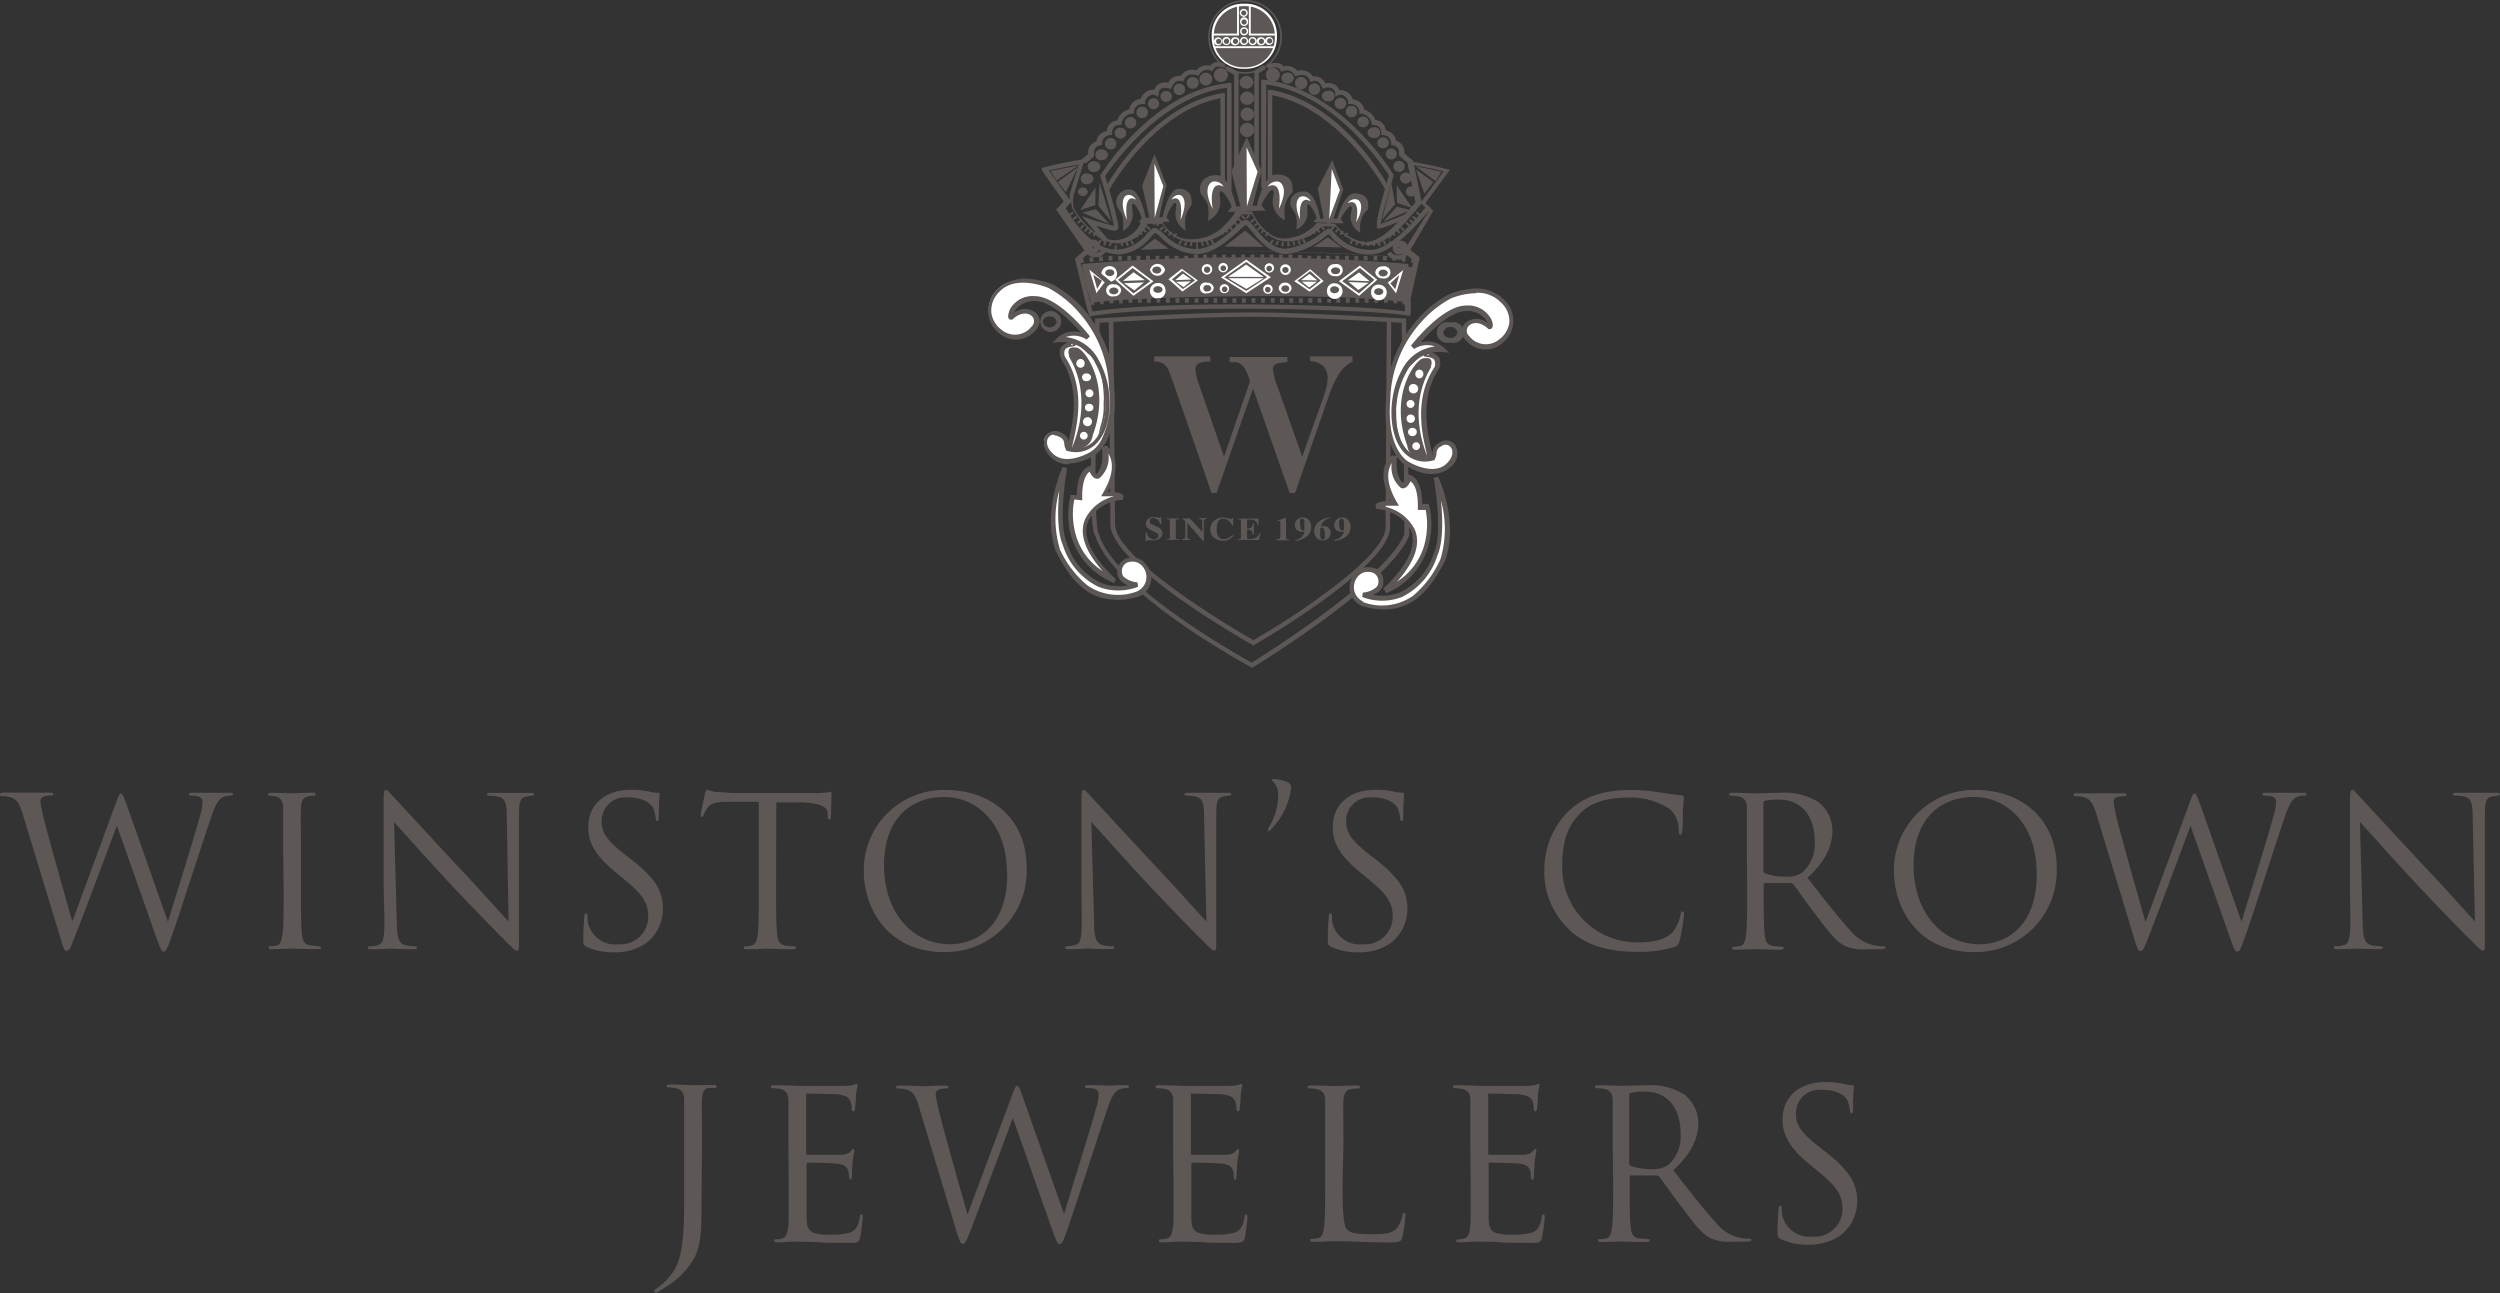 <svg xmlns="http://www.w3.org/2000/svg" xmlns:xlink="http://www.w3.org/1999/xlink" viewBox="0 0 239.5 123.89"><rect x="0" y="0" width="239.5" height="123.89" fill="#333333" stroke="none"/><defs><style>.cls-1{fill:none;}.cls-2{clip-path:url(#clip-path);}.cls-3{fill:#5d5856;}.cls-4{fill:#fff;}</style><clipPath id="clip-path" transform="translate(-0.25 -13.06)"><rect class="cls-1" width="240" height="150"/></clipPath></defs><title>Ресурс 1</title><g id="Слой_2" data-name="Слой 2"><g id="Слой_1-2" data-name="Слой 1"><g class="cls-2"><path class="cls-3" d="M2.41,91c-.32-1-.58-1.35-1.09-1.55a3.21,3.21,0,0,0-.89-.12c-.1,0-.18,0-.18-.14S.37,89,.57,89c1,0,2.12,0,2.33,0S4,89,5,89c.27,0,.35,0,.35.13s-.1.14-.2.14a1.93,1.93,0,0,0-.77.12.52.52,0,0,0-.26.48,15.15,15.15,0,0,0,.38,1.82c.3,1.27,2.36,8.54,2.68,9.65L11.35,90c.29-.82.37-.92.49-.92s.26.26.5.94l4,11.35c.58-1.94,2.4-7.69,3.09-10.22a4.42,4.42,0,0,0,.22-1.27c0-.36-.22-.6-1.13-.6a.16.16,0,0,1-.18-.14c0-.09.1-.13.34-.13,1,0,1.84,0,2,0s1,0,1.61,0c.17,0,.27,0,.27.11s-.06.16-.18.16a2.61,2.61,0,0,0-.67.1c-.59.22-.91,1-1.29,2.14-.87,2.52-2.87,8.82-3.64,11-.52,1.47-.62,1.7-.84,1.7s-.31-.25-.59-1l-3.9-11.07c-.74,2-3.45,9.21-4.17,11-.31.84-.45,1-.65,1s-.3-.21-.69-1.56Z" transform="translate(-0.25 -13.06)"/><path class="cls-3" d="M27.38,94.76c0-3.09,0-3.64,0-4.28s-.24-1-.67-1.11a2.62,2.62,0,0,0-.62-.08c-.08,0-.16,0-.16-.12s.1-.16.32-.16c.65,0,1.9.06,2,.06S29.56,89,30.15,89c.22,0,.32,0,.32.16s-.08.12-.16.12a2.77,2.77,0,0,0-.49.06c-.54.1-.7.44-.74,1.13s0,1.19,0,4.28v3.49c0,1.9,0,3.47.1,4.3.06.57.18,1,.77,1.09.28,0,.7.08.82.08s.24.06.24.12-.08.16-.3.16c-1.09,0-2.36-.06-2.46-.06s-1.35.06-1.94.06c-.22,0-.32,0-.32-.16s0-.12.22-.12a2.58,2.58,0,0,0,.51-.06c.4-.08.52-.54.6-1.11.1-.83.1-2.4.1-4.3Z" transform="translate(-0.25 -13.06)"/><path class="cls-3" d="M37,98.15c0-7.15,0-4.58,0-8.42,0-.77.06-1,.22-1s.49.43.69.63,3.25,3.53,6.3,6.8c2,2.1,4.12,4.52,4.76,5.17L48.8,91.27c0-1.28-.16-1.72-.77-1.88a4.16,4.16,0,0,0-.86-.1c-.21,0-.27-.06-.27-.14s.16-.13.39-.13c.9,0,1.85,0,2.06,0s.88,0,1.69,0c.22,0,.36,0,.36.13s-.08.12-.22.14l-.52.08c-.55.12-.69.42-.69,1.79l0,11.57c0,1.31,0,1.41-.18,1.41s-.4-.22-1.45-1.27c-.21-.2-3.07-3.11-5.17-5.37-2.3-2.48-4.54-5-5.17-5.69l.26,9.49c0,1.63.24,2.14.77,2.3a4.31,4.31,0,0,0,1,.12c.1,0,.16,0,.16.12s-.12.16-.36.16c-1.13,0-1.92-.06-2.1-.06s-1,.06-1.9.06c-.2,0-.32,0-.32-.16s.06-.12.16-.12a2.77,2.77,0,0,0,.81-.12c.5-.14.6-.71.6-2.52Z" transform="translate(-0.25 -13.06)"/><path class="cls-3" d="M56.43,103.74c-.28-.14-.3-.22-.3-.75,0-1,.08-1.79.1-2.11s.06-.31.16-.31.14.06.14.22a3.44,3.44,0,0,0,.06.73,2.68,2.68,0,0,0,2.93,2,2.65,2.65,0,0,0,2.83-2.64c0-1.36-.57-2.16-2.28-3.56l-.89-.74c-2.1-1.72-2.57-2.95-2.57-4.3,0-2.12,1.58-3.56,4.1-3.56a7.58,7.58,0,0,1,1.84.2,3.79,3.79,0,0,0,.7.09c.15,0,.19,0,.19.14s-.08.76-.08,2.1c0,.32,0,.46-.13.46s-.14-.1-.16-.26a3.45,3.45,0,0,0-.26-1c-.12-.22-.65-1-2.48-1a2.25,2.25,0,0,0-2.44,2.3c0,1.13.52,1.84,2.42,3.33l.56.43c2.34,1.85,2.89,3.08,2.89,4.66a4.11,4.11,0,0,1-1.68,3.29,5.21,5.21,0,0,1-3,.83,6.07,6.07,0,0,1-2.65-.53" transform="translate(-0.25 -13.06)"/><path class="cls-3" d="M74.6,98.25c0,1.9,0,3.47.1,4.3.06.57.18,1,.77,1.09a8.8,8.8,0,0,0,.89.08c.12,0,.16.06.16.12s-.1.16-.31.16c-1.09,0-2.34-.06-2.44-.06s-1.35.06-1.94.06c-.22,0-.32,0-.32-.16s0-.12.16-.12a3,3,0,0,0,.59-.08c.4-.08.5-.52.58-1.09.1-.83.1-2.4.1-4.3V89.87l-2.94,0c-1.23,0-1.7.16-2,.63a3.52,3.52,0,0,0-.34.62c0,.15-.11.19-.19.19s-.1,0-.1-.17.39-1.91.43-2.07.12-.37.2-.37a3.75,3.75,0,0,0,.87.24c.58,0,1.33.09,1.57.09h7.43A9.32,9.32,0,0,0,79.26,89c.29,0,.47-.1.55-.1s.1.12.1.23c0,.6-.06,2-.06,2.19s-.06.25-.14.25-.14-.06-.16-.33c0-.08,0-.14,0-.22,0-.6-.53-1-2.43-1.09l-2.5,0Z" transform="translate(-0.25 -13.06)"/><path class="cls-3" d="M96.72,96.72c0-4.75-2.9-7.31-6-7.31-3.31,0-5.78,2.18-5.78,6.52,0,4.62,2.77,7.59,6.34,7.59,1.78,0,5.47-1,5.47-6.8M83,96.49a7.67,7.67,0,0,1,7.81-7.75c4.46,0,7.79,2.81,7.79,7.43a7.77,7.77,0,0,1-7.91,8.1c-5.43,0-7.69-4.22-7.69-7.78" transform="translate(-0.25 -13.06)"/><path class="cls-3" d="M103.85,98.15c0-7.15,0-4.58,0-8.42,0-.77.06-1,.22-1s.49.43.69.63,3.25,3.53,6.3,6.8c2,2.1,4.12,4.52,4.76,5.17l-.22-10.07c0-1.28-.16-1.72-.77-1.88a4.15,4.15,0,0,0-.85-.1c-.22,0-.28-.06-.28-.14s.16-.13.39-.13c.9,0,1.85,0,2.07,0s.87,0,1.68,0c.22,0,.36,0,.36.13s-.08.12-.22.14l-.52.08c-.55.12-.69.42-.69,1.79l0,11.57c0,1.31,0,1.41-.18,1.41s-.39-.22-1.44-1.27c-.22-.2-3.08-3.11-5.18-5.37-2.3-2.48-4.53-5-5.17-5.69l.26,9.49c0,1.63.24,2.14.77,2.3a4.31,4.31,0,0,0,1,.12c.1,0,.16,0,.16.12s-.12.16-.36.16c-1.13,0-1.92-.06-2.1-.06s-1,.06-1.9.06c-.2,0-.32,0-.32-.16s.06-.12.16-.12a2.87,2.87,0,0,0,.82-.12c.49-.14.59-.71.59-2.52Z" transform="translate(-0.25 -13.06)"/><path class="cls-3" d="M122.1,92.42c-.16.2-.28.26-.36.26s0-.3.06-.36a5.75,5.75,0,0,0,.89-2.83,1.89,1.89,0,0,0-.55-1.63c-.1-.07,0-.17.08-.17a4,4,0,0,1,1.33.27.61.61,0,0,1,.39.64,6.93,6.93,0,0,1-1.84,3.82" transform="translate(-0.25 -13.06)"/><path class="cls-3" d="M127.75,103.74c-.28-.14-.3-.22-.3-.75,0-1,.08-1.79.1-2.11s.06-.31.16-.31.14.06.14.22a3.44,3.44,0,0,0,.06.73,2.68,2.68,0,0,0,2.93,2,2.65,2.65,0,0,0,2.83-2.64c0-1.36-.57-2.16-2.28-3.56l-.89-.74c-2.1-1.72-2.57-2.95-2.57-4.3,0-2.12,1.58-3.56,4.1-3.56a7.58,7.58,0,0,1,1.84.2,3.81,3.81,0,0,0,.69.09c.16,0,.2,0,.2.14s-.08.76-.08,2.1c0,.32,0,.46-.14.46s-.13-.1-.15-.26a3.45,3.45,0,0,0-.26-1c-.12-.22-.66-1-2.48-1a2.25,2.25,0,0,0-2.44,2.3c0,1.13.52,1.84,2.42,3.33l.56.43c2.33,1.85,2.89,3.08,2.89,4.66a4.11,4.11,0,0,1-1.68,3.29,5.21,5.21,0,0,1-3,.83,6.07,6.07,0,0,1-2.65-.53" transform="translate(-0.25 -13.06)"/><path class="cls-3" d="M150.6,102.13a7.55,7.55,0,0,1-2.4-5.86,7.87,7.87,0,0,1,2.22-5.41c1.19-1.19,3-2.12,6-2.12a16.81,16.81,0,0,1,2.87.24c.76.13,1.37.19,2.11.29.13,0,.17.1.17.22s-.05.4-.09,1.11,0,1.74-.07,2,0,.42-.17.42-.16-.14-.16-.42a2.77,2.77,0,0,0-.83-2,6.65,6.65,0,0,0-4-1.13c-2.63,0-3.86.77-4.55,1.45-1.45,1.38-1.79,3.15-1.79,5.17a7.16,7.16,0,0,0,7.15,7.25c1.49,0,2.66-.18,3.45-1a3.74,3.74,0,0,0,.74-1.66c0-.22.08-.3.2-.3s.13.14.13.3a19.74,19.74,0,0,1-.43,2.53c-.12.38-.16.42-.52.58a11.41,11.41,0,0,1-3.57.45c-3,0-5-.73-6.53-2.14" transform="translate(-0.25 -13.06)"/><path class="cls-3" d="M169.18,96.49a.26.26,0,0,0,.14.23,5.43,5.43,0,0,0,2.08.32,2.56,2.56,0,0,0,1.49-.38,3.61,3.61,0,0,0,1.21-3c0-2.47-1.31-4-3.43-4a6,6,0,0,0-1.33.12.24.24,0,0,0-.16.24Zm-1.58-1.73c0-3.09,0-3.64,0-4.28s-.2-1-.85-1.13a3.74,3.74,0,0,0-.68-.06c-.08,0-.16,0-.16-.12s.1-.16.32-.16c.89,0,2.14.06,2.24.06s1.73-.06,2.34-.06a6.07,6.07,0,0,1,3.63.88,3.45,3.45,0,0,1,1.36,2.69c0,1.47-.61,2.93-2.39,4.58,1.62,2.08,3,3.84,4.12,5.07a4.1,4.1,0,0,0,2.42,1.43,4.63,4.63,0,0,0,.77.06c.1,0,.18.06.18.12s-.12.16-.48.16H179a4,4,0,0,1-2.12-.38c-.85-.46-1.54-1.43-2.67-2.91-.83-1.09-1.77-2.42-2.16-2.94a.31.31,0,0,0-.26-.11l-2.44,0c-.1,0-.14,0-.14.15v.48c0,1.9,0,3.47.1,4.3.06.57.18,1,.78,1.09a8.33,8.33,0,0,0,.89.08c.12,0,.16.06.16.12s-.1.16-.32.16c-1.09,0-2.34-.06-2.44-.06s-1.27.06-1.86.06c-.22,0-.32,0-.32-.16s0-.12.16-.12a2.89,2.89,0,0,0,.59-.08c.4-.08.5-.52.58-1.09.1-.83.1-2.4.1-4.3Z" transform="translate(-0.25 -13.06)"/><path class="cls-3" d="M195.36,96.72c0-4.75-2.89-7.31-6-7.31-3.31,0-5.79,2.18-5.79,6.52,0,4.62,2.77,7.59,6.34,7.59,1.79,0,5.47-1,5.47-6.8m-13.69-.23a7.67,7.67,0,0,1,7.81-7.75c4.45,0,7.78,2.81,7.78,7.43a7.77,7.77,0,0,1-7.9,8.1c-5.43,0-7.69-4.22-7.69-7.78" transform="translate(-0.25 -13.06)"/><path class="cls-3" d="M201.07,91c-.32-1-.58-1.35-1.09-1.55a3.21,3.21,0,0,0-.89-.12c-.1,0-.18,0-.18-.14s.12-.13.32-.13c1,0,2.12,0,2.33,0s1.06,0,2.05,0c.27,0,.35,0,.35.13s-.1.14-.2.14a1.93,1.93,0,0,0-.77.12.52.52,0,0,0-.26.48,15.15,15.15,0,0,0,.38,1.82c.3,1.27,2.36,8.54,2.68,9.65L210,90c.29-.82.37-.92.49-.92s.26.26.5.94l4,11.35c.57-1.94,2.4-7.69,3.09-10.22a4.42,4.42,0,0,0,.22-1.27c0-.36-.22-.6-1.13-.6a.16.16,0,0,1-.18-.14c0-.09.1-.13.34-.13,1,0,1.84,0,2,0s1,0,1.6,0c.18,0,.28,0,.28.11s-.06.16-.18.16a2.56,2.56,0,0,0-.67.1c-.59.22-.91,1-1.29,2.14-.87,2.52-2.87,8.82-3.64,11-.52,1.47-.62,1.7-.84,1.7s-.31-.25-.59-1L210.1,92.17c-.73,2-3.44,9.21-4.16,11-.31.84-.45,1-.65,1s-.3-.21-.69-1.56Z" transform="translate(-0.25 -13.06)"/><path class="cls-3" d="M225.38,98.15c0-7.15,0-4.58,0-8.42,0-.77.06-1,.22-1s.5.43.69.63,3.25,3.53,6.31,6.8c2,2.1,4.12,4.52,4.75,5.17l-.22-10.07c0-1.28-.16-1.72-.77-1.88a4,4,0,0,0-.85-.1c-.22,0-.28-.06-.28-.14s.16-.13.4-.13c.89,0,1.84,0,2.06,0s.87,0,1.68,0c.22,0,.36,0,.36.13s-.08.12-.22.14l-.51.08c-.56.12-.7.42-.7,1.79l0,11.57c0,1.31,0,1.41-.17,1.41s-.4-.22-1.45-1.27c-.22-.2-3.07-3.11-5.17-5.37-2.3-2.48-4.54-5-5.18-5.69l.26,9.49c0,1.63.24,2.14.78,2.3a4.25,4.25,0,0,0,1,.12q.15,0,.15.12c0,.12-.12.16-.35.16-1.13,0-1.92-.06-2.1-.06s-1,.06-1.9.06c-.2,0-.32,0-.32-.16s.06-.12.16-.12a2.81,2.81,0,0,0,.81-.12c.49-.14.59-.71.59-2.52Z" transform="translate(-0.25 -13.06)"/><path class="cls-3" d="M67.46,127.53c0,3.21,0,4.44-.6,5.85a7.46,7.46,0,0,1-2.89,3,8.12,8.12,0,0,1-.77.5.29.29,0,0,1-.14,0,.13.13,0,0,1-.14-.12c0-.12.1-.18.28-.3a4.22,4.22,0,0,0,.69-.56c1.29-1.3,1.9-2.35,1.9-7.47v-5.72c0-3.09,0-3.65,0-4.28s-.19-1-.85-1.13a3.08,3.08,0,0,0-.61-.06c-.14,0-.22-.06-.22-.14s.08-.14.3-.14c.89,0,2.16.06,2.26.06S68,117,68.57,117c.21,0,.31,0,.31.16s-.1.12-.21.12a4.64,4.64,0,0,0-.48,0c-.54.06-.65.45-.69,1.15s0,1.19,0,4.28Z" transform="translate(-0.25 -13.06)"/><path class="cls-3" d="M75.78,122.78c0-3.09,0-3.65,0-4.28s-.2-1-.85-1.13a4.71,4.71,0,0,0-.58-.06c-.14,0-.25,0-.25-.12s.09-.16.31-.16c.46,0,1,0,2.24.06.14,0,4.08,0,4.54,0a3.24,3.24,0,0,0,.91-.12.49.49,0,0,1,.22-.08c.06,0,.08.08.08.18a8.82,8.82,0,0,0-.16.93c0,.3,0,.68-.08,1.19,0,.2-.08.34-.16.34s-.16-.1-.16-.26a1.89,1.89,0,0,0-.1-.65c-.13-.46-.55-.66-1.42-.74-.34,0-2.5-.06-2.72-.06s-.12.06-.12.2v5.47c0,.14,0,.2.12.2.26,0,2.7,0,3.15,0s.8-.1,1-.34.16-.2.24-.2.1,0,.1.16-.1.46-.16,1.11-.06,1.07-.08,1.35-.06.3-.13.3-.14-.16-.14-.32a1.81,1.81,0,0,0-.08-.56c-.08-.29-.32-.57-1-.65-.54-.06-2.5-.1-2.84-.1a.13.13,0,0,0-.14.14v1.74c0,.68,0,3,0,3.39,0,.82.16,1.25.66,1.45a4.71,4.71,0,0,0,1.64.18,6.56,6.56,0,0,0,1.79-.18c.63-.2.85-.61,1-1.47,0-.21.08-.29.18-.29s.11.16.11.29a19,19,0,0,1-.25,1.93c-.14.51-.3.51-1.07.51-1.47,0-2.12,0-2.9-.06s-1.7-.06-2.47-.06c-.48,0-1,.08-1.47.06-.22,0-.32,0-.32-.16s.1-.1.22-.12a2.58,2.58,0,0,0,.46-.06c.41-.09.67-.37.71-1.86,0-.77,0-1.78,0-3.55Z" transform="translate(-0.25 -13.06)"/><path class="cls-3" d="M88.26,119c-.31-1-.57-1.35-1.09-1.54a3.17,3.17,0,0,0-.89-.12c-.1,0-.18,0-.18-.14s.12-.14.32-.14c1,0,2.12.06,2.34.06s1-.06,2-.06c.28,0,.36.06.36.14s-.1.14-.2.14a1.89,1.89,0,0,0-.77.12.5.5,0,0,0-.26.47,15.58,15.58,0,0,0,.38,1.83c.29,1.26,2.35,8.54,2.67,9.65L97.2,118c.3-.81.38-.91.5-.91s.25.26.49.93l4,11.36c.57-2,2.39-7.69,3.09-10.23a4.37,4.37,0,0,0,.22-1.27c0-.36-.22-.59-1.13-.59a.16.16,0,0,1-.18-.14c0-.1.1-.14.33-.14,1,0,1.85.06,2,.06s1-.06,1.6-.06c.18,0,.28,0,.28.12s-.06.16-.18.16a2.5,2.5,0,0,0-.67.1c-.6.21-.92,1-1.29,2.14-.87,2.51-2.88,8.82-3.65,11-.51,1.47-.61,1.71-.83,1.71s-.32-.26-.6-1l-3.9-11.08c-.73,2-3.45,9.22-4.16,11.06-.32.83-.46,1-.65,1s-.3-.22-.7-1.57Z" transform="translate(-0.25 -13.06)"/><path class="cls-3" d="M112.64,122.78c0-3.09,0-3.65,0-4.28s-.2-1-.85-1.13a4.71,4.71,0,0,0-.58-.06c-.14,0-.26,0-.26-.12s.1-.16.32-.16c.46,0,1,0,2.24.06.14,0,4.08,0,4.54,0a3.31,3.31,0,0,0,.91-.12.49.49,0,0,1,.22-.08c.06,0,.08.08.08.18a8.82,8.82,0,0,0-.16.93c0,.3,0,.68-.08,1.19,0,.2-.08.34-.16.34s-.16-.1-.16-.26a1.89,1.89,0,0,0-.1-.65c-.14-.46-.55-.66-1.42-.74-.34,0-2.5-.06-2.72-.06s-.12.06-.12.2v5.47c0,.14,0,.2.12.2.26,0,2.7,0,3.15,0s.8-.1,1-.34.16-.2.24-.2.1,0,.1.16-.1.46-.16,1.11-.06,1.07-.08,1.35-.06.3-.14.3-.13-.16-.13-.32a1.81,1.81,0,0,0-.08-.56c-.08-.29-.32-.57-1-.65-.54-.06-2.5-.1-2.84-.1a.13.13,0,0,0-.14.14v1.74c0,.68,0,3,0,3.39,0,.82.16,1.25.66,1.45a4.71,4.71,0,0,0,1.64.18,6.56,6.56,0,0,0,1.79-.18c.63-.2.85-.61,1-1.47,0-.21.08-.29.17-.29s.12.16.12.29-.16,1.51-.25,1.93-.3.51-1.07.51c-1.47,0-2.12,0-2.9-.06s-1.7-.06-2.47-.06c-.48,0-1,.08-1.47.06-.22,0-.32,0-.32-.16s.1-.1.22-.12a2.58,2.58,0,0,0,.46-.06c.41-.09.67-.37.71-1.86,0-.77,0-1.78,0-3.55Z" transform="translate(-0.25 -13.06)"/><path class="cls-3" d="M128.87,126.3c0,2.92.08,4.19.43,4.54s.84.46,2.38.46c1,0,1.92,0,2.4-.6a2.82,2.82,0,0,0,.52-1.19c0-.15.05-.25.17-.25s.12.08.12.29a13.42,13.42,0,0,1-.29,2c-.14.46-.2.54-1.25.54-1.71,0-3.39-.12-5.31-.12-.62,0-1.21.06-1.95.06-.21,0-.31,0-.31-.16s0-.12.15-.12a3.09,3.09,0,0,0,.6-.08c.4-.08.49-.51.57-1.08.1-.84.1-2.4.1-4.31v-3.48c0-3.09,0-3.65,0-4.28s-.19-1-.85-1.13a3.63,3.63,0,0,0-.67-.06c-.08,0-.16,0-.16-.12s.1-.16.32-.16c.89,0,2.14.06,2.24.06s1.54-.06,2.14-.06c.21,0,.31,0,.31.16s-.08.12-.16.12a4.7,4.7,0,0,0-.65.06c-.57.1-.73.43-.77,1.13s0,1.19,0,4.28Z" transform="translate(-0.25 -13.06)"/><path class="cls-3" d="M141.11,122.78c0-3.09,0-3.65,0-4.28s-.19-1-.85-1.13a4.54,4.54,0,0,0-.57-.06c-.14,0-.26,0-.26-.12s.1-.16.32-.16c.45,0,1,0,2.24.06.14,0,4.08,0,4.53,0a3.33,3.33,0,0,0,.92-.12.43.43,0,0,1,.21-.08c.06,0,.08.08.08.18a7.42,7.42,0,0,0-.15.93c0,.3,0,.68-.08,1.19,0,.2-.08.34-.16.34s-.16-.1-.16-.26a1.89,1.89,0,0,0-.1-.65c-.14-.46-.56-.66-1.43-.74-.33,0-2.49-.06-2.71-.06s-.12.06-.12.2v5.47c0,.14,0,.2.12.2.26,0,2.69,0,3.15,0s.79-.1,1-.34.16-.2.24-.2.1,0,.1.16-.1.46-.16,1.11-.06,1.07-.08,1.35-.06.3-.14.3-.14-.16-.14-.32a1.81,1.81,0,0,0-.08-.56c-.08-.29-.32-.57-1-.65-.53-.06-2.5-.1-2.83-.1a.13.13,0,0,0-.14.14v1.74c0,.68,0,3,0,3.39,0,.82.16,1.25.65,1.45a4.77,4.77,0,0,0,1.65.18,6.49,6.49,0,0,0,1.78-.18c.64-.2.85-.61,1-1.47,0-.21.08-.29.18-.29s.12.16.12.29a19.43,19.43,0,0,1-.26,1.93c-.14.51-.3.51-1.07.51-1.46,0-2.12,0-2.89-.06s-1.71-.06-2.48-.06c-.47,0-.95.08-1.47.06-.21,0-.31,0-.31-.16s.1-.1.22-.12a2.59,2.59,0,0,0,.45-.06c.42-.09.68-.37.71-1.86,0-.77,0-1.78,0-3.55Z" transform="translate(-0.25 -13.06)"/><path class="cls-3" d="M156.33,124.5a.26.26,0,0,0,.14.24,5.43,5.43,0,0,0,2.08.32,2.56,2.56,0,0,0,1.49-.38,3.64,3.64,0,0,0,1.21-3.05c0-2.48-1.31-4-3.43-4a5.93,5.93,0,0,0-1.33.12.24.24,0,0,0-.16.24Zm-1.58-1.72c0-3.09,0-3.65,0-4.28s-.2-1-.86-1.13a3.55,3.55,0,0,0-.67-.06c-.08,0-.16,0-.16-.12s.1-.16.32-.16c.89,0,2.14.06,2.24.06s1.72-.06,2.34-.06a6.1,6.1,0,0,1,3.62.87,3.47,3.47,0,0,1,1.37,2.7c0,1.46-.61,2.93-2.4,4.57,1.63,2.09,3,3.85,4.13,5.08a4.08,4.08,0,0,0,2.41,1.42,4.8,4.8,0,0,0,.78.06c.1,0,.17.06.17.12s-.11.16-.47.16h-1.41a4,4,0,0,1-2.12-.38c-.85-.45-1.54-1.42-2.67-2.91-.84-1.09-1.77-2.42-2.16-2.93a.32.32,0,0,0-.26-.12l-2.44,0c-.1,0-.14.06-.14.16v.47c0,1.91,0,3.47.1,4.3.06.58.18,1,.77,1.1.28,0,.72.07.9.07s.16.06.16.12-.1.16-.32.16c-1.09,0-2.34-.06-2.44-.06s-1.27.06-1.86.06c-.22,0-.32,0-.32-.16s0-.12.16-.12a4,4,0,0,0,.59-.07c.4-.08.5-.52.58-1.1.1-.83.1-2.39.1-4.3Z" transform="translate(-0.25 -13.06)"/><path class="cls-3" d="M170.84,131.75c-.28-.14-.3-.22-.3-.75,0-1,.08-1.78.1-2.1s.06-.32.16-.32.14.06.14.22a3.39,3.39,0,0,0,.06.73,2.69,2.69,0,0,0,2.93,2,2.65,2.65,0,0,0,2.83-2.64c0-1.37-.57-2.16-2.28-3.57l-.89-.73c-2.1-1.72-2.57-3-2.57-4.3,0-2.12,1.58-3.57,4.1-3.57a7.58,7.58,0,0,1,1.84.2,3.29,3.29,0,0,0,.69.1c.16,0,.2,0,.2.14s-.08.75-.08,2.1c0,.32,0,.45-.13.45s-.14-.09-.16-.25a3.37,3.37,0,0,0-.26-1c-.12-.22-.65-1-2.48-1a2.25,2.25,0,0,0-2.44,2.29c0,1.13.52,1.85,2.42,3.33l.56.44c2.33,1.84,2.89,3.07,2.89,4.66a4.14,4.14,0,0,1-1.68,3.29,5.29,5.29,0,0,1-3,.83,5.94,5.94,0,0,1-2.65-.54" transform="translate(-0.25 -13.06)"/><path class="cls-3" d="M121.52,31.1h-.44V20.7l.24,0c3.81.39,7,2.85,9,4.84a25.67,25.67,0,0,1,3.44,4.26l-.37.22c0-.08-4.91-8-11.83-8.86Z" transform="translate(-0.25 -13.06)"/><path class="cls-3" d="M132.93,31.18c0-.08-4.27-7.73-10.8-9v8.08h-.43v-8.6l.25,0c3.61.61,6.51,3.1,8.3,5.08A24.25,24.25,0,0,1,133.31,31Z" transform="translate(-0.25 -13.06)"/><polygon class="cls-3" points="120.59 16.77 120.16 16.77 120.16 6.76 121.04 6.24 121.26 6.61 120.59 7 120.59 16.77"/><path class="cls-3" d="M104.8,42.1l-.12-.42c1.89-.54,23.24-1.19,30.52-.06l-.06.43c-7.25-1.12-28.46-.49-30.34.05" transform="translate(-0.25 -13.06)"/><path class="cls-3" d="M103.92,38.56a17.61,17.61,0,0,0,.82,3.33s20.79-1.35,30.28-.2a11.79,11.79,0,0,0,.66-2.84c.11-.77-12-.93-17.13-.9s-13.17.2-14.37.61" transform="translate(-0.25 -13.06)"/><path class="cls-3" d="M120.33,74.89l-.11-.06c-.55-.31-13.59-7.69-13.59-11.54,0-1-.16-19.24-.16-19.42h.44c0,.18.16,18.4.16,19.42s1.15,3.05,6.64,6.91c3,2.1,6,3.85,6.62,4.19.58-.34,3.46-2,6.31-4.09,5.25-3.77,6.35-5.74,6.35-6.73s.11-19.46.11-19.65h.43c0,.19-.11,18.73-.11,19.65,0,3.74-12.45,10.95-13,11.26Z" transform="translate(-0.25 -13.06)"/><path class="cls-3" d="M105.59,44.07c0,1-.23,5.28-.33,9.66-.2,8.94.12,10.32.27,10.5l0,0v0c1.52,5,13.36,11.6,14.63,12.31,1.25-.77,12.9-8.09,14.63-12.29v-.16c0-.15,0-.37,0-.65,0-.56,0-1.36,0-2.33l-.11-7.06c-.07-4.53-.13-9.07-.15-10.07-1.4-.08-9.79-.57-14.27-.57-5.51,0-13.35.49-14.67.57m14.63,33.06-.11-.06c-.54-.29-13.22-7.21-14.93-12.58-.2-.24-.57-1.23-.36-10.71.11-5,.34-9.87.34-9.92v-.2h.19c.09,0,8.88-.58,14.9-.58,4.89,0,14.4.58,14.5.58h.2v.2c0,.21.29,19.9.31,20.52h0a.34.34,0,0,1-.05.17c-1.93,4.55-14.37,12.19-14.9,12.51Z" transform="translate(-0.25 -13.06)"/><path class="cls-4" d="M103.3,46.05c0-.67,1.15.58,1.34.72a2.78,2.78,0,0,1,1.11,1.32,9.77,9.77,0,0,1,.5,2.69c0,.48-.07,1-.07,1.46a26.66,26.66,0,0,1-.51,2.72c0,.47-.54.83-1,1s-1.64.34-1.91.06,1.85-4.92-.69-8.73c-.51-1.53,1.26-1.21,1-1.38" transform="translate(-0.25 -13.06)"/><path class="cls-3" d="M103,55.92a3.48,3.48,0,0,0,1.63-.12c.5-.24.81-.56.84-.86a7.75,7.75,0,0,1,.26-1.22,5.59,5.59,0,0,0,.25-1.48c0-.22,0-.44,0-.65a4.27,4.27,0,0,0,0-.79,9.63,9.63,0,0,0-.48-2.63,2.51,2.51,0,0,0-1-1.22l-.24-.22c-.17-.16-.67-.65-.84-.66h-.09c-.06.14-.2.16-.34.18s-.57.08-.71.31a.85.85,0,0,0,0,.69c1.94,2.93,1.19,6.3.83,7.92a5.51,5.51,0,0,0-.15.77m.43.49c-.58,0-.72-.15-.77-.2s-.1-.43.06-1.15c.35-1.57,1.08-4.83-.78-7.61v-.06a1.25,1.25,0,0,1,0-1.08,1.36,1.36,0,0,1,1-.51l.1,0a.18.18,0,0,0-.12.16.16.16,0,0,0,.07.18l.09-.14a.38.38,0,0,1,.22-.32c.29-.11.64.15,1.27.76l.19.18A2.92,2.92,0,0,1,106,48a10.05,10.05,0,0,1,.52,2.75,5,5,0,0,1,0,.87,4.16,4.16,0,0,0,0,.6,6.23,6.23,0,0,1-.27,1.61,6.24,6.24,0,0,0-.24,1.14c-.07.63-.71,1-1.09,1.21a3.79,3.79,0,0,1-1,.2l-.35,0" transform="translate(-0.25 -13.06)"/><path class="cls-4" d="M97,43.43c1.53-1.5,3.19,0,2.13,1a2.21,2.21,0,0,1-3.11.33,2.54,2.54,0,0,1-.22-3.93c1.74-1.86,5-.44,5-.44a11.55,11.55,0,0,1,5.89,9.88c.44,5.12-1.94,6.25-1.94,6.25s-2.37,1.44-3.79.16-.33-2.73.71-2c.79.41.44.85.74,1.34,5.54,1.35,4.77-11.08-.93-10.48a2.37,2.37,0,0,1,2.87-.16s-2.9-3.76-5.11-3.76S96.76,43.49,97,43.43" transform="translate(-0.25 -13.06)"/><path class="cls-3" d="M101.18,54.71a.57.57,0,0,0-.47.24c-.27.34-.24,1,.45,1.61,1.28,1.16,3.51-.18,3.53-.19h0a2.85,2.85,0,0,0,1.06-1.15,8.25,8.25,0,0,0,.75-4.88h0a11.48,11.48,0,0,0-3-7.47,10.24,10.24,0,0,0-2.81-2.22S97.61,39.3,96,41A2.48,2.48,0,0,0,95.22,43a2.41,2.41,0,0,0,1,1.67,2,2,0,0,0,2.83-.3.69.69,0,0,0,.08-1c-.39-.39-1.17-.41-1.9.31l0,0h-.07a.23.23,0,0,1-.26-.1c-.16-.19,0-.58.08-.85a2.48,2.48,0,0,1,2.4-1.3c2.29,0,5.16,3.69,5.28,3.85l-.3.31a2.26,2.26,0,0,0-2-.24,4.08,4.08,0,0,1,3.18,2.28c1.35,2.38,1.37,5.87,0,7.62a2.76,2.76,0,0,1-3.06,1l-.09,0,0-.08a1.33,1.33,0,0,1-.18-.59.7.7,0,0,0-.47-.66l0,0a.81.81,0,0,0-.42-.14m1.32,2.76a2.35,2.35,0,0,1-1.63-.59c-.89-.8-.89-1.7-.51-2.19a1.05,1.05,0,0,1,1.47-.2,1.11,1.11,0,0,1,.69,1,1.28,1.28,0,0,0,.08.35,2.33,2.33,0,0,0,2.53-.87c1.21-1.6,1.17-4.94-.07-7.14a3.55,3.55,0,0,0-3.51-2.06l-.64.07.47-.45a2.33,2.33,0,0,1,2.27-.55c-.93-1.06-2.84-3-4.36-3a2.2,2.2,0,0,0-1.83.77,1.73,1.73,0,0,0-.22.38,1.62,1.62,0,0,1,2.14,0,1.12,1.12,0,0,1-.07,1.65,2.43,2.43,0,0,1-3.39.35,2.74,2.74,0,0,1-.25-4.25,3.79,3.79,0,0,1,3.35-1,7.7,7.7,0,0,1,1.92.49,10.69,10.69,0,0,1,2.92,2.31A11.92,11.92,0,0,1,107,50.3c.43,5.08-1.85,6.34-2,6.45a6,6,0,0,1-1.41.58,4.14,4.14,0,0,1-1,.14" transform="translate(-0.25 -13.06)"/><path class="cls-3" d="M100.81,43.38a.61.61,0,0,0-.67.52.69.69,0,0,0,1.34,0,.61.61,0,0,0-.67-.52m0,1.47a1,1,0,1,1,1.1-1,1,1,0,0,1-1.1,1" transform="translate(-0.25 -13.06)"/><path class="cls-4" d="M106.11,55.79c.33,2.21-.62,2.81-.62,2.81s-.3.41-.79-.68c-1.15.43-1,2.81-1,2.81l-.69-.06a6.83,6.83,0,0,0,4.07,8c-6.33-6-.44-8,.65-8,.17-.35-1.28-.35-1.63-.35,1.93-3.33,0-4.45,0-4.56" transform="translate(-0.25 -13.06)"/><path class="cls-3" d="M103.17,60.91a7.16,7.16,0,0,0,0,2.79,6.1,6.1,0,0,0,2.73,4.08c-1.72-1.92-2.29-3.61-1.69-5A4.22,4.22,0,0,1,107,60.6c-.21,0-.5,0-.88,0h-.38l.19-.33c.91-1.57,1.08-2.83.5-3.76a2.58,2.58,0,0,1-.77,2.28.38.38,0,0,1-.34.13c-.25,0-.47-.24-.69-.67-.66.46-.73,1.93-.7,2.5l0,.24Zm3.81,8a6.94,6.94,0,0,1-4.27-5.13,7.84,7.84,0,0,1,.08-3.15l0-.17.62.05c0-.65.1-2.37,1.16-2.77l.19-.08.08.19c.24.52.4.61.43.63l0,0,0,0s.82-.58.53-2.58v-.05l.43,0s0-.08,0-.08l.06,0c1.07,1.05,1.1,2.53.1,4.41,1.09,0,1.35.17,1.45.33a.33.33,0,0,1,0,.32l-.06.13h-.15a4,4,0,0,0-3.12,2c-.62,1.45.29,3.39,2.63,5.59Z" transform="translate(-0.25 -13.06)"/><path class="cls-4" d="M109.17,69.05s-1.8-.13-1.68-1.35c.14-1.53,2.14-1.13,2.36-.5a1.7,1.7,0,0,1-.62,2.73c-4.36,1.27-6.29-1.53-7.67-4.22-1.31-3.7.65-7.9.65-7.9s-.92,5.21,0,7.34c2.29,5.86,6.93,3.9,6.93,3.9" transform="translate(-0.25 -13.06)"/><path class="cls-3" d="M101.76,65.63a9.83,9.83,0,0,0,2.65,3.5,5.15,5.15,0,0,0,4.76.59,1.54,1.54,0,0,0,.86-1,1.56,1.56,0,0,0-.35-1.43l0,0v0a1.22,1.22,0,0,0-1.14-.41.86.86,0,0,0-.81.86.76.76,0,0,0,.17.57,2.23,2.23,0,0,0,1.32.54l.06.42a5.25,5.25,0,0,1-3.81,0,6.6,6.6,0,0,1-3.4-4c-.56-1.26-.5-3.51-.34-5.21a10.11,10.11,0,0,0,.06,5.61m5.41,4.84c-3,0-4.54-2.19-5.81-4.66v0c-1.32-3.74.59-7.89.67-8.06l.41.13s-.91,5.17,0,7.21a6.24,6.24,0,0,0,3.17,3.74,4.84,4.84,0,0,0,2.67.27,1.91,1.91,0,0,1-.74-.5,1.17,1.17,0,0,1-.27-.89,1.29,1.29,0,0,1,1.19-1.25,1.57,1.57,0,0,1,1.58.67,1.93,1.93,0,0,1,.4,1.78,2,2,0,0,1-1.14,1.26h0a7.47,7.47,0,0,1-2.12.33" transform="translate(-0.25 -13.06)"/><path class="cls-3" d="M102.65,47.22c2.52,4.18.29,8.71.29,8.71a1.46,1.46,0,0,0,2-1.19c1.82-4.9-.84-8.25-1.49-8.36s-1,0-.76.84" transform="translate(-0.25 -13.06)"/><path class="cls-4" d="M104.16,47.87a.4.4,0,0,1-.38.42.42.42,0,0,1,0-.84.4.4,0,0,1,.38.42" transform="translate(-0.25 -13.06)"/><path class="cls-4" d="M104.78,49.2a.41.41,0,0,1-.44.37.37.37,0,1,1,0-.73.41.41,0,0,1,.44.36" transform="translate(-0.25 -13.06)"/><path class="cls-4" d="M105,50.74a.38.38,0,1,1-.76,0,.38.38,0,0,1,.76,0" transform="translate(-0.25 -13.06)"/><path class="cls-4" d="M105,52.11a.37.37,0,0,1-.39.35.36.36,0,1,1,0-.71.37.37,0,0,1,.39.36" transform="translate(-0.25 -13.06)"/><path class="cls-4" d="M104.86,53.43a.43.43,0,1,1-.42-.4.41.41,0,0,1,.42.4" transform="translate(-0.25 -13.06)"/><path class="cls-4" d="M104.45,54.78a.37.37,0,1,1-.37-.35.37.37,0,0,1,.37.35" transform="translate(-0.25 -13.06)"/><path class="cls-4" d="M136.7,47.07c0-.67-1.15.57-1.34.72a2.73,2.73,0,0,0-1.11,1.32,9.77,9.77,0,0,0-.5,2.69c0,.48.07,1,.07,1.45a24.36,24.36,0,0,0,.51,2.73c0,.47.54.83,1,1,.28.13,1.64.33,1.91.06s-1.85-4.93.68-8.73c.51-1.53-1.25-1.22-1-1.38" transform="translate(-0.25 -13.06)"/><path class="cls-3" d="M136.56,47.09c-.17,0-.68.5-.84.66a2.37,2.37,0,0,1-.23.21,2.58,2.58,0,0,0-1,1.23,9.39,9.39,0,0,0-.48,2.63,4.27,4.27,0,0,0,0,.79c0,.21,0,.43,0,.64a5.74,5.74,0,0,0,.25,1.5,7.39,7.39,0,0,1,.26,1.21c0,.3.34.62.84.85a3.37,3.37,0,0,0,1.63.13,6.93,6.93,0,0,0-.14-.77c-.37-1.62-1.12-5,.82-7.92a.85.85,0,0,0,0-.69c-.14-.23-.5-.28-.71-.31s-.29,0-.34-.18h-.09m0,10.33h-.35a3.72,3.72,0,0,1-1-.21c-.38-.18-1-.57-1.09-1.2a7.43,7.43,0,0,0-.23-1.14,5.48,5.48,0,0,1-.27-1.61c0-.19,0-.39,0-.6a5,5,0,0,1,0-.87,10.12,10.12,0,0,1,.52-2.75,2.93,2.93,0,0,1,1.18-1.42l.19-.17c.62-.59,1-.88,1.27-.76a.37.37,0,0,1,.22.33l.09.13a.16.16,0,0,0,.07-.18.18.18,0,0,0-.12-.16l.1,0a1.36,1.36,0,0,1,1,.51,1.25,1.25,0,0,1,0,1.08v0l0,0c-1.85,2.79-1.12,6-.77,7.62.16.71.22,1,.06,1.14s-.19.2-.77.2" transform="translate(-0.25 -13.06)"/><path class="cls-3" d="M139.19,44.39a.62.62,0,0,0-.67.53c0,.28.31.51.67.51a.61.61,0,0,0,.67-.51.61.61,0,0,0-.67-.53m0,1.48a1,1,0,1,1,0-1.91,1,1,0,1,1,0,1.91" transform="translate(-0.25 -13.06)"/><path class="cls-4" d="M133.89,56.81c-.33,2.21.63,2.81.63,2.81s.29.41.78-.68c1.15.43,1,2.81,1,2.81l.69-.06a6.83,6.83,0,0,1-4.07,8c6.33-6,.44-8-.65-8-.17-.35,1.28-.35,1.63-.35-1.93-3.33,0-4.45,0-4.56" transform="translate(-0.25 -13.06)"/><path class="cls-3" d="M133,61.62a4.21,4.21,0,0,1,2.78,2.16c.6,1.41,0,3.09-1.69,5a6.15,6.15,0,0,0,2.74-4.08,7.3,7.3,0,0,0,0-2.79l-.75,0,0-.24c0-.57,0-2-.7-2.5-.22.43-.44.64-.68.67a.39.39,0,0,1-.35-.13,2.61,2.61,0,0,1-.77-2.29q-.87,1.4.5,3.77l.19.32h-.38c-.38,0-.67,0-.88,0m0,8.29-.24-.35c2.34-2.21,3.25-4.15,2.63-5.61a4,4,0,0,0-3.12-2h-.15l-.06-.14a.33.33,0,0,1,0-.32c.1-.16.36-.31,1.45-.34-1-1.87-1-3.36.11-4.4l.05,0a.17.17,0,0,0,0,.08l.43,0v0c-.29,2,.52,2.57.53,2.58l0,0v0s.19-.11.43-.63l.08-.19.19.08c1.06.39,1.16,2.12,1.16,2.77l.62,0,.05.17a7.64,7.64,0,0,1,.08,3.15A6.94,6.94,0,0,1,133,69.91" transform="translate(-0.25 -13.06)"/><path class="cls-4" d="M130.83,70.07s1.8-.13,1.69-1.36c-.15-1.52-2.15-1.13-2.37-.49a1.7,1.7,0,0,0,.62,2.73c4.36,1.27,6.29-1.53,7.67-4.22,1.31-3.7-.65-7.9-.65-7.9s.93,5.21,0,7.33c-2.29,5.87-6.93,3.91-6.93,3.91" transform="translate(-0.25 -13.06)"/><path class="cls-3" d="M130.83,70.74a5.2,5.2,0,0,0,4.77-.59,9.75,9.75,0,0,0,2.64-3.51,10.07,10.07,0,0,0,.06-5.6c.16,1.7.22,3.95-.34,5.21a6.63,6.63,0,0,1-3.4,4,5.25,5.25,0,0,1-3.81,0l.06-.42h0a2.23,2.23,0,0,0,1.32-.54.77.77,0,0,0,.17-.58.86.86,0,0,0-.82-.85,1.22,1.22,0,0,0-1.13.41v0l0,0a1.59,1.59,0,0,0-.35,1.43,1.57,1.57,0,0,0,.86,1m2,.75a7.79,7.79,0,0,1-2.12-.33h0a2,2,0,0,1-1.13-1.25,1.92,1.92,0,0,1,.4-1.78,1.57,1.57,0,0,1,1.58-.67,1.28,1.28,0,0,1,1.19,1.24,1.19,1.19,0,0,1-.27.9,1.88,1.88,0,0,1-.74.49,4.65,4.65,0,0,0,2.67-.27,6.2,6.2,0,0,0,3.17-3.72h0c.92-2,0-7.16,0-7.21l.41-.13c.09.17,2,4.32.67,8.06v0c-1.27,2.46-2.87,4.66-5.81,4.66" transform="translate(-0.25 -13.06)"/><path class="cls-3" d="M137.35,48.24c-2.52,4.18-.28,8.7-.28,8.7a1.46,1.46,0,0,1-2-1.18c-1.82-4.91.84-8.25,1.49-8.36s1,0,.76.84" transform="translate(-0.25 -13.06)"/><path class="cls-4" d="M135.84,48.89a.4.4,0,0,0,.38.42.41.41,0,0,0,.39-.42.4.4,0,0,0-.39-.42.4.4,0,0,0-.38.42" transform="translate(-0.25 -13.06)"/><path class="cls-4" d="M135.22,50.22a.45.45,0,1,0,.44-.37.41.41,0,0,0-.44.37" transform="translate(-0.25 -13.06)"/><path class="cls-4" d="M135,51.76a.38.38,0,1,0,.76,0,.38.38,0,1,0-.76,0" transform="translate(-0.25 -13.06)"/><path class="cls-4" d="M135,53.13a.4.4,0,1,0,.4-.36.38.38,0,0,0-.4.36" transform="translate(-0.25 -13.06)"/><path class="cls-4" d="M135.14,54.45a.41.41,0,0,0,.43.39.4.4,0,0,0,.41-.39.4.4,0,0,0-.41-.4.41.41,0,0,0-.43.4" transform="translate(-0.25 -13.06)"/><path class="cls-4" d="M135.55,55.8a.37.37,0,0,0,.74,0,.37.37,0,0,0-.74,0" transform="translate(-0.25 -13.06)"/><path class="cls-4" d="M143,44.45c-1.53-1.5-3.19,0-2.13,1a2.2,2.2,0,0,0,3.11.32,2.53,2.53,0,0,0,.22-3.92c-1.74-1.86-5-.44-5-.44a11.52,11.52,0,0,0-5.89,9.88c-.44,5.12,1.94,6.24,1.94,6.24s2.37,1.45,3.79.17.33-2.73-.71-2.05c-.79.41-.44.84-.74,1.34-5.54,1.35-4.77-11.09.93-10.48a2.34,2.34,0,0,0-2.86-.16s2.89-3.77,5.1-3.77,2.53,1.89,2.26,1.83" transform="translate(-0.25 -13.06)"/><path class="cls-3" d="M141.68,41.15a6.85,6.85,0,0,0-2.44.5,10.46,10.46,0,0,0-2.8,2.22,11.47,11.47,0,0,0-3,7.46h0c-.42,4.93,1.79,6,1.81,6h0s2.25,1.34,3.53.19c.69-.62.72-1.27.45-1.61a.62.62,0,0,0-.89-.1h0a.7.7,0,0,0-.47.67,1.36,1.36,0,0,1-.18.59l0,.08-.09,0a2.76,2.76,0,0,1-3.06-1c-1.33-1.75-1.31-5.24,0-7.62a4.08,4.08,0,0,1,3.18-2.28,2.32,2.32,0,0,0-2,.24l-.3-.31c.12-.16,3-3.85,5.28-3.85a2.5,2.5,0,0,1,2.4,1.29c.13.27.24.67.08.86a.25.25,0,0,1-.26.11l-.07,0,0,0c-.74-.72-1.51-.7-1.9-.31a.69.69,0,0,0,.07,1,2,2,0,0,0,2.83.31,2.38,2.38,0,0,0,1-1.67A2.44,2.44,0,0,0,144,42a3.09,3.09,0,0,0-2.33-.89M137.5,58.48a4.1,4.1,0,0,1-1-.13,6,6,0,0,1-1.41-.59c-.2-.1-2.48-1.36-2.05-6.45a11.89,11.89,0,0,1,3.1-7.75,10.3,10.3,0,0,1,2.92-2.3,7,7,0,0,1,1.92-.5,3.79,3.79,0,0,1,3.35,1,2.74,2.74,0,0,1-.25,4.25,2.43,2.43,0,0,1-3.39-.35,1.13,1.13,0,0,1-.08-1.65,1.64,1.64,0,0,1,2.15,0,1.87,1.87,0,0,0-.23-.39,2.19,2.19,0,0,0-1.82-.76c-1.52,0-3.43,1.94-4.36,3a2.33,2.33,0,0,1,2.27.55l.47.44-.64-.06a3.54,3.54,0,0,0-3.51,2c-1.24,2.21-1.28,5.55-.07,7.15a2.33,2.33,0,0,0,2.53.87,1.37,1.37,0,0,0,.08-.35,1.13,1.13,0,0,1,.69-1,1.07,1.07,0,0,1,1.47.2,1.64,1.64,0,0,1-.5,2.2,2.38,2.38,0,0,1-1.64.58" transform="translate(-0.25 -13.06)"/><path class="cls-3" d="M110,64.06h.1a.89.89,0,0,0,.27.51.6.6,0,0,0,.42.16.39.39,0,0,0,.33-.11.32.32,0,0,0,.1-.23.29.29,0,0,0-.1-.23,1.3,1.3,0,0,0-.28-.15l-.22-.1a1.3,1.3,0,0,1-.46-.3.48.48,0,0,1-.14-.36.66.66,0,0,1,.18-.44.71.71,0,0,1,.55-.2,1.5,1.5,0,0,1,.37,0l.2.06a.11.11,0,0,0,.08,0l0-.08h.1v.68h-.09a1.06,1.06,0,0,0-.24-.41.61.61,0,0,0-.42-.17.37.37,0,0,0-.27.09.29.29,0,0,0,0,.43,1.91,1.91,0,0,0,.41.22l.26.12a1,1,0,0,1,.28.18.57.57,0,0,1,.19.42.61.61,0,0,1-.21.45.85.85,0,0,1-.66.22l-.21,0-.21,0-.06,0h-.08a.1.1,0,0,0-.08,0,.34.34,0,0,0,0,.08H110Z" transform="translate(-0.25 -13.06)"/><path class="cls-3" d="M112,64.71a.51.51,0,0,0,.21,0,.19.19,0,0,0,.11-.19V63a.19.19,0,0,0-.11-.19.51.51,0,0,0-.21,0v-.08h1.21v.08a.57.57,0,0,0-.22,0,.19.19,0,0,0-.1.19v1.52c0,.09,0,.15.08.18a.7.7,0,0,0,.24,0v.08H112Z" transform="translate(-0.25 -13.06)"/><path class="cls-3" d="M113.49,64.71a.35.35,0,0,0,.25-.07.24.24,0,0,0,.06-.18V63l-.2-.19a.15.15,0,0,0-.1,0v-.08h.74L115.43,64h0v-.92a.35.35,0,0,0-.06-.23.4.4,0,0,0-.26-.08v-.08h.75v.08a.45.45,0,0,0-.22.06s-.06.09-.06.19v1.85h-.09L114,63.17h0V64.4a.48.48,0,0,0,0,.21.41.41,0,0,0,.29.1v.08h-.79Z" transform="translate(-0.25 -13.06)"/><path class="cls-3" d="M117.89,62.7l.24.07a.12.12,0,0,0,.11,0,.24.24,0,0,0,.05-.1h.1v.74h-.09A1.48,1.48,0,0,0,118,63a.73.73,0,0,0-.55-.25.53.53,0,0,0-.5.27,1.63,1.63,0,0,0-.14.73,1.45,1.45,0,0,0,.08.55.6.6,0,0,0,.6.41,1.06,1.06,0,0,0,.5-.13,2.61,2.61,0,0,0,.31-.25l.11.07a2,2,0,0,1-.36.3,1.17,1.17,0,0,1-.61.17,1.39,1.39,0,0,1-.87-.28,1.09,1.09,0,0,1,0-1.65,1.24,1.24,0,0,1,.85-.3,1.39,1.39,0,0,1,.44.07" transform="translate(-0.25 -13.06)"/><path class="cls-3" d="M118.82,64.79v-.08a.51.51,0,0,0,.21,0,.21.21,0,0,0,.1-.19V63a.19.19,0,0,0-.1-.18.48.48,0,0,0-.21,0v-.08h2v.63h-.09a.6.6,0,0,0-.22-.41,1,1,0,0,0-.58-.12.48.48,0,0,0-.21,0,.17.17,0,0,0,0,.12v.73a.57.57,0,0,0,.4-.1.71.71,0,0,0,.17-.37h.08v1.07h-.08a.64.64,0,0,0-.16-.38.59.59,0,0,0-.41-.11v.76c0,.07,0,.11.06.13a.41.41,0,0,0,.23,0,1.15,1.15,0,0,0,.55-.12,1,1,0,0,0,.37-.43H121l-.13.65Z" transform="translate(-0.25 -13.06)"/><path class="cls-3" d="M122.49,64.72a.52.52,0,0,0,.34-.07.32.32,0,0,0,.08-.25V63.19a.45.45,0,0,0,0-.16s-.06-.05-.11-.05l-.14,0-.15,0V63l.88-.34h.06v1.79a.36.36,0,0,0,.07.24.47.47,0,0,0,.3.06v.07h-1.3Z" transform="translate(-0.25 -13.06)"/><path class="cls-3" d="M125.15,63.84l.06,0s0,0,0-.12a1.55,1.55,0,0,0,0-.23v-.28a1.18,1.18,0,0,0,0-.21.34.34,0,0,0-.06-.16.18.18,0,0,0-.17-.1.2.2,0,0,0-.18.11.8.8,0,0,0,0,.31,1.5,1.5,0,0,0,.07.54.25.25,0,0,0,.24.18l.09,0m-.9.92a1.36,1.36,0,0,0,.47-.17,1,1,0,0,0,.46-.63h0l-.11,0-.18,0a.69.69,0,0,1-.46-.17.6.6,0,0,1-.18-.46.65.65,0,0,1,.23-.54.78.78,0,0,1,.53-.2.74.74,0,0,1,.58.25.91.91,0,0,1,.22.64,1.11,1.11,0,0,1-.52,1,1.89,1.89,0,0,1-1,.35Z" transform="translate(-0.25 -13.06)"/><path class="cls-3" d="M126.73,63.64a.16.16,0,0,0,0,.09.34.34,0,0,0,0,.11.76.76,0,0,0,0,.15,2.53,2.53,0,0,0,0,.29,1,1,0,0,0,0,.2.47.47,0,0,0,.08.19.16.16,0,0,0,.15.08.2.2,0,0,0,.2-.14,2,2,0,0,0,0-.33,1.3,1.3,0,0,0-.07-.53.24.24,0,0,0-.23-.14.19.19,0,0,0-.13,0m1-.93a1.18,1.18,0,0,0-.61.27,1.07,1.07,0,0,0-.32.52h0l.1,0a.55.55,0,0,1,.18,0,.72.72,0,0,1,.45.15.59.59,0,0,1,.19.48.69.69,0,0,1-.23.55.84.84,0,0,1-.53.19.74.74,0,0,1-.56-.24.89.89,0,0,1-.24-.66,1.13,1.13,0,0,1,.47-.93,2,2,0,0,1,1.08-.38Z" transform="translate(-0.25 -13.06)"/><path class="cls-3" d="M128.93,63.84l.07,0s0,0,0-.12,0-.14,0-.23,0-.2,0-.28a1.25,1.25,0,0,0,0-.21.91.91,0,0,0-.06-.16.19.19,0,0,0-.17-.1.19.19,0,0,0-.18.11.63.63,0,0,0-.06.31,1.76,1.76,0,0,0,.07.54.25.25,0,0,0,.25.18l.08,0m-.9.92a1.36,1.36,0,0,0,.47-.17A1,1,0,0,0,129,64h0l-.11,0-.18,0a.69.69,0,0,1-.46-.17.6.6,0,0,1-.18-.46.68.68,0,0,1,.23-.54.78.78,0,0,1,.53-.2.74.74,0,0,1,.58.25.91.91,0,0,1,.22.64,1.12,1.12,0,0,1-.51,1,2,2,0,0,1-1,.35Z" transform="translate(-0.25 -13.06)"/><rect class="cls-3" x="116.19" y="0.5" width="6.04" height="6.04" rx="2.9" ry="2.9"/><path class="cls-4" d="M119.33,13.65a2.81,2.81,0,0,0-2.8,2.81v.24a2.81,2.81,0,0,0,2.8,2.81h.25a2.81,2.81,0,0,0,2.8-2.81v-.24a2.81,2.81,0,0,0-2.8-2.81Zm.25,6h-.25a3,3,0,0,1-3-3v-.24a3,3,0,0,1,3-3h.25a3,3,0,0,1,3,3v.24a3,3,0,0,1-3,3" transform="translate(-0.25 -13.06)"/><path class="cls-3" d="M119.75,15.17a.32.32,0,0,1-.31.32.33.33,0,0,1-.33-.32.32.32,0,0,1,.33-.32.31.31,0,0,1,.31.32" transform="translate(-0.25 -13.06)"/><path class="cls-4" d="M119.44,14.92a.26.26,0,0,0-.26.25.26.26,0,0,0,.26.25.24.24,0,0,0,.24-.25.25.25,0,0,0-.24-.25m0,.63a.38.38,0,0,1-.39-.38.39.39,0,1,1,.77,0,.38.38,0,0,1-.38.38" transform="translate(-0.25 -13.06)"/><path class="cls-3" d="M119.75,16.06a.32.32,0,0,1-.31.32.33.33,0,0,1-.33-.32.32.32,0,0,1,.33-.32.31.31,0,0,1,.31.32" transform="translate(-0.25 -13.06)"/><path class="cls-4" d="M119.44,15.81a.25.25,0,1,0,0,.5.25.25,0,0,0,0-.5m0,.64a.39.39,0,0,1,0-.78.39.39,0,0,1,0,.78" transform="translate(-0.25 -13.06)"/><path class="cls-3" d="M119.75,17a.32.32,0,0,1-.31.32.33.33,0,0,1-.33-.32.32.32,0,0,1,.33-.32.31.31,0,0,1,.31.32" transform="translate(-0.25 -13.06)"/><path class="cls-4" d="M119.44,16.74a.25.25,0,1,0,0,.5.25.25,0,0,0,0-.5m0,.64a.39.39,0,1,1,.38-.39.39.39,0,0,1-.38.39" transform="translate(-0.25 -13.06)"/><path class="cls-3" d="M120.58,17a.32.32,0,0,1-.32.32.32.32,0,0,1-.32-.32.33.33,0,0,1,.32-.32.32.32,0,0,1,.32.32" transform="translate(-0.25 -13.06)"/><path class="cls-4" d="M120.26,16.73A.26.26,0,0,0,120,17a.25.25,0,1,0,.5,0,.25.25,0,0,0-.25-.25m0,.64a.39.39,0,1,1,.39-.39.38.38,0,0,1-.39.39" transform="translate(-0.25 -13.06)"/><path class="cls-3" d="M121.41,17a.31.31,0,0,1-.32.31.32.32,0,1,1,0-.63.32.32,0,0,1,.32.32" transform="translate(-0.25 -13.06)"/><path class="cls-4" d="M121.09,16.77a.25.25,0,1,0,.25.25.25.25,0,0,0-.25-.25m0,.63a.39.39,0,1,1,0-.77.38.38,0,0,1,.39.39.39.39,0,0,1-.39.38" transform="translate(-0.25 -13.06)"/><path class="cls-3" d="M118.93,17a.32.32,0,1,1-.32-.32.31.31,0,0,1,.32.32" transform="translate(-0.25 -13.06)"/><path class="cls-4" d="M118.61,16.77a.25.25,0,1,0,.25.25.25.25,0,0,0-.25-.25m0,.63a.39.39,0,1,1,0-.77A.38.38,0,0,1,119,17a.39.39,0,0,1-.39.38" transform="translate(-0.25 -13.06)"/><path class="cls-3" d="M118,17a.32.32,0,0,1-.63,0,.32.32,0,1,1,.63,0" transform="translate(-0.25 -13.06)"/><path class="cls-4" d="M117.72,16.77A.25.25,0,1,0,118,17a.25.25,0,0,0-.25-.25m0,.63a.39.39,0,1,1,.38-.38.38.38,0,0,1-.38.38" transform="translate(-0.25 -13.06)"/><path class="cls-3" d="M122.2,17a.32.32,0,1,1-.63,0,.32.32,0,1,1,.63,0" transform="translate(-0.25 -13.06)"/><path class="cls-4" d="M121.89,16.73a.25.25,0,0,0-.25.25.25.25,0,0,0,.25.25.24.24,0,0,0,.24-.25.25.25,0,0,0-.24-.25m0,.64a.39.39,0,1,1,0-.77.39.39,0,0,1,0,.77" transform="translate(-0.25 -13.06)"/><path class="cls-3" d="M117.29,17a.32.32,0,0,1-.32.32.32.32,0,1,1,0-.63.32.32,0,0,1,.32.31" transform="translate(-0.25 -13.06)"/><path class="cls-4" d="M117,16.78a.25.25,0,1,0,.25.24.25.25,0,0,0-.25-.24m0,.63a.39.39,0,1,1,0-.77.39.39,0,0,1,0,.77" transform="translate(-0.25 -13.06)"/><path class="cls-3" d="M119.71,14.3a.31.31,0,1,1-.31-.31.31.31,0,0,1,.31.31" transform="translate(-0.25 -13.06)"/><path class="cls-4" d="M119.4,14.06a.24.24,0,0,0-.24.24.24.24,0,0,0,.48,0,.24.24,0,0,0-.24-.24m0,.61a.38.38,0,1,1,.38-.37.38.38,0,0,1-.38.37" transform="translate(-0.25 -13.06)"/><polygon class="cls-4" points="122.22 3.4 119.64 3.4 119.64 0.51 119.82 0.51 119.82 3.22 122.22 3.22 122.22 3.4"/><polygon class="cls-4" points="118.69 3.4 116.14 3.4 116.14 3.22 118.51 3.22 118.51 0.57 118.69 0.57 118.69 3.4"/><rect class="cls-4" x="116.35" y="4.43" width="5.79" height="0.18"/><path class="cls-3" d="M127.87,28.42l-1.38,2.71.58,2.87-.35,0s-.38-2.53-1.45-2.59-1.54.68-1.38,1.37c.24.5.43.57.54,1a3.94,3.94,0,0,1,0,1.26,1.73,1.73,0,0,0,1.06-1.89c-.14-1.48,1,.72.88.85a3.78,3.78,0,0,0-.32.33l1.53.09Z" transform="translate(-0.25 -13.06)"/><path class="cls-3" d="M127.86,28.36l1.07,2.85L128,34l.36,0s.65-2.48,1.72-2.42,1.35.65,1.22,1.51c-.41.5-.49.52-.65,1a3.94,3.94,0,0,0-.1,1.25,1.72,1.72,0,0,1-.84-2c.29-1.46-1.1.6-1,.74l.28.37-1.63,0Z" transform="translate(-0.25 -13.06)"/><polygon class="cls-4" points="127.58 16.18 128.36 18.21 127.34 20.97 127.58 16.18"/><path class="cls-4" d="M125.8,32.32c-.2-.4-.87-.68-1.17-.23-.47.66.17,2,.17,2s-.3-2.48,1-1.75" transform="translate(-0.25 -13.06)"/><path class="cls-4" d="M129.36,32.51c.24-.37.93-.57,1.18-.09.4.7-.38,1.94-.38,1.94s.57-2.42-.8-1.85" transform="translate(-0.25 -13.06)"/><path class="cls-3" d="M110.84,27.85l-1.17,3,.7,3.07H110s-.49-2.71-1.51-2.71a1.21,1.21,0,0,0-1.25,1.56c.26.53.44.59.57,1.09a4.74,4.74,0,0,1,0,1.35,1.89,1.89,0,0,0,.91-2.09c-.21-1.59,1,.71.89.86a3.77,3.77,0,0,0-.29.38h1.46Z" transform="translate(-0.25 -13.06)"/><path class="cls-3" d="M110.83,27.79l1.17,3-.7,3.07h.34s.5-2.71,1.51-2.71,1.33.62,1.25,1.56a2.87,2.87,0,0,0-.57,1.09,4.6,4.6,0,0,0,0,1.35,1.89,1.89,0,0,1-.92-2.09c.21-1.59-1,.71-.89.86a2.62,2.62,0,0,1,.29.38l-1.55.06Z" transform="translate(-0.25 -13.06)"/><polygon class="cls-4" points="110.59 15.68 111.45 17.83 110.62 20.86 110.59 15.68"/><path class="cls-4" d="M109.07,32.18c-.21-.41-.86-.68-1.13-.18-.41.74.27,2.12.27,2.12s-.42-2.65.86-1.94" transform="translate(-0.25 -13.06)"/><path class="cls-4" d="M112.48,32.18c.21-.41.86-.68,1.12-.18.42.74-.26,2.12-.26,2.12s.42-2.65-.86-1.94" transform="translate(-0.25 -13.06)"/><path class="cls-3" d="M120.4,25.47a.68.68,0,1,1-.68-.64.66.66,0,0,1,.68.64" transform="translate(-0.25 -13.06)"/><path class="cls-3" d="M120.38,24a.65.65,0,0,1-.67.64.64.64,0,1,1,.67-.64" transform="translate(-0.25 -13.06)"/><path class="cls-3" d="M120.4,22.47a.65.65,0,0,1-.67.63.66.66,0,0,1-.68-.63.67.67,0,0,1,.68-.64.66.66,0,0,1,.67.64" transform="translate(-0.25 -13.06)"/><path class="cls-3" d="M120.32,21A.67.67,0,0,1,119,21a.67.67,0,0,1,1.34,0" transform="translate(-0.25 -13.06)"/><path class="cls-3" d="M117.88,20.25a.67.67,0,0,1-1.34,0,.67.67,0,0,1,1.34,0" transform="translate(-0.25 -13.06)"/><path class="cls-3" d="M116.38,20.6a.61.61,0,1,1-.6-.57.58.58,0,0,1,.6.57" transform="translate(-0.25 -13.06)"/><path class="cls-3" d="M115.09,21a.58.58,0,0,1-.59.56.56.56,0,1,1,0-1.12.58.58,0,0,1,.59.56" transform="translate(-0.25 -13.06)"/><path class="cls-3" d="M118.23,31.29h-.43V21.47c-6.92.88-11.77,8.61-11.82,8.69l-.37-.23A24.88,24.88,0,0,1,109,25.76c2-2,5.15-4.36,9-4.75l.23,0Z" transform="translate(-0.25 -13.06)"/><path class="cls-3" d="M106.5,31.3l-.39-.21a24.37,24.37,0,0,1,3-4.11c1.77-1.94,4.64-4.38,8.24-5l.25,0v8.61h-.43V22.47c-6.53,1.26-10.64,8.75-10.68,8.83" transform="translate(-0.25 -13.06)"/><polygon class="cls-3" points="118.66 17.06 118.23 17.06 118.23 7.17 117.41 6.7 117.62 6.33 118.66 6.92 118.66 17.06"/><polygon class="cls-3" points="105.33 17.46 106.48 21.22 105.23 19.72 105.33 17.46"/><polygon class="cls-3" points="103.68 20.37 104.99 20.04 106.27 21.46 103.68 20.37"/><polygon class="cls-3" points="103.48 20.13 104.93 19.64 104.95 17.95 103.48 20.13"/><polygon class="cls-3" points="135.28 19.92 133.83 19.44 133.8 17.75 135.28 19.92"/><path class="cls-3" d="M113.78,21.62a.55.55,0,0,1-1.1,0,.55.55,0,0,1,1.1,0" transform="translate(-0.25 -13.06)"/><path class="cls-3" d="M100.73,29.39c.36.53,1.35,1.9,2,2.79l0,.07c0-.26,0-.49,0-.57v0l.87-2.87c-.69.13-2.21.42-3,.62m35.12-.55.71,3.48,2.12-2.89-1-.24Zm-32,9.1.84,3.51s.18.79.37,1.41c7.26-1.14,26.23-.64,29.89,0a9.67,9.67,0,0,0,0-1.08v0l.84-3.82-1-.8,2.48-3.93-.72-.69L135.1,34.1c-.12.15-2,2.46-3.86,2.46h0a4.86,4.86,0,0,1-3-1.77l-1.33-.07a4.65,4.65,0,0,1-3.36,1.47c-1.93,0-3.09-2-3.36-2.59l-1,0c-.33.51-1.85,2.66-4.25,2.66a3.48,3.48,0,0,1-3.35-1.76l-1.38,0a3.4,3.4,0,0,1-2.83,1.88c-2.41,0-4.22-3-4.41-3.41h0a2,2,0,0,1-.1-.65l0,.07a8.35,8.35,0,0,1-.62.7l2.73,3.93Zm.92,5.41-.06-.18a16.44,16.44,0,0,1-.44-1.62l-.91-3.76.91-.79-2.71-3.9.13-.13c.29-.3.49-.53.6-.66-2.14-3-2.14-3-2.09-3.11l0-.11.1,0c.76-.26,3.53-.76,3.65-.78l.35-.06-1.08,3.52a3.35,3.35,0,0,0,0,1.12c.16.39,1.84,3.14,4,3.14h0a2.87,2.87,0,0,0,2.46-1.67l0-.2h.2l1.82,0,.06.15a3,3,0,0,0,3,1.62,4.18,4.18,0,0,0,2.87-1.27,6.15,6.15,0,0,0,1.07-1.29l.07-.1,1.54,0,.06.13s1.13,2.47,3,2.47a4.34,4.34,0,0,0,3.1-1.4l.06-.09,1.75.1.06.08a4.58,4.58,0,0,0,2.79,1.67c1.67,0,3.49-2.28,3.51-2.3h0l1.34-1.52-.81-4,2.44.47,1.67.41-2.35,3.19.76.73L135.36,37l.9.73-.88,4a8.19,8.19,0,0,1,0,1.37l0,.21-.21,0c-3-.61-22.91-1.16-30.15,0Z" transform="translate(-0.25 -13.06)"/><path class="cls-3" d="M106,36.24l-2.12-2.48.75.26a20.57,20.57,0,0,0,2.32.67c-.08-.6-.67-2.73-1.26-4.66l.42-.13s.37,1.22.71,2.42c.72,2.6.62,2.66.45,2.77s-.26.16-2-.41l1.1,1.28Z" transform="translate(-0.25 -13.06)"/><path class="cls-3" d="M105,30.17a.53.53,0,0,1-.55.52.52.52,0,1,1,0-1,.53.53,0,0,1,.55.52" transform="translate(-0.25 -13.06)"/><path class="cls-3" d="M105.67,29a.53.53,0,0,1-.55.52.52.52,0,1,1,0-1,.53.53,0,0,1,.55.52" transform="translate(-0.25 -13.06)"/><path class="cls-3" d="M106.4,27.87a.54.54,0,0,1-.55.52.52.52,0,1,1,0-1,.54.54,0,0,1,.55.52" transform="translate(-0.25 -13.06)"/><path class="cls-3" d="M107.2,26.8a.55.55,0,1,1-.55-.52.54.54,0,0,1,.55.52" transform="translate(-0.25 -13.06)"/><path class="cls-3" d="M108.14,25.81a.54.54,0,0,1-.55.52.54.54,0,0,1-.55-.52.54.54,0,0,1,.55-.52.53.53,0,0,1,.55.52" transform="translate(-0.25 -13.06)"/><path class="cls-3" d="M109.11,24.79a.55.55,0,1,1-.55-.52.54.54,0,0,1,.55.52" transform="translate(-0.25 -13.06)"/><path class="cls-3" d="M110.22,23.8a.55.55,0,1,1-.55-.52.54.54,0,0,1,.55.52" transform="translate(-0.25 -13.06)"/><path class="cls-3" d="M111.29,23a.54.54,0,0,1-.55.53.53.53,0,1,1,.55-.53" transform="translate(-0.25 -13.06)"/><path class="cls-3" d="M112.52,22.3a.54.54,0,0,1-.55.52.54.54,0,0,1-.55-.52.53.53,0,0,1,.55-.52.54.54,0,0,1,.55.52" transform="translate(-0.25 -13.06)"/><path class="cls-3" d="M135.91,37.82a200.86,200.86,0,0,0-32.12,0v0c.11,0,7.2-.66,16.65-.66,4.76,0,10.12.17,15.48.66Z" transform="translate(-0.25 -13.06)"/><path class="cls-3" d="M135.11,38.83a194,194,0,0,0-31.17-.06l0-.43a194.26,194.26,0,0,1,31.25,0Z" transform="translate(-0.25 -13.06)"/><path class="cls-3" d="M119.67,26.2l-1.45,3.28.87,3.35h-.42s-.61-3-1.87-3-1.77.9-1.54,1.71c.32.58.54.64.71,1.19a4.88,4.88,0,0,1,0,1.48A2,2,0,0,0,117.12,32c-.25-1.75,1.26.77,1.1.93a4.4,4.4,0,0,0-.35.42h1.8Z" transform="translate(-0.25 -13.06)"/><path class="cls-3" d="M119.66,26.13l1.45,3.29-.87,3.35h.42s.61-3,1.87-3,1.64.68,1.54,1.71a3.16,3.16,0,0,0-.71,1.2,4.56,4.56,0,0,0,0,1.48,2,2,0,0,1-1.13-2.29c.26-1.74-1.26.77-1.09.93s.35.42.35.42l-1.92.07Z" transform="translate(-0.25 -13.06)"/><polygon class="cls-4" points="119.42 14.11 120.48 16.46 119.45 19.78 119.42 14.11"/><path class="cls-4" d="M117.48,30.94c-.26-.46-1.06-.75-1.39-.2-.51.81.33,2.32.33,2.32s-.52-2.9,1.06-2.12" transform="translate(-0.25 -13.06)"/><path class="cls-4" d="M121.69,30.94c.27-.46,1.07-.75,1.39-.2.52.81-.32,2.32-.32,2.32s.51-2.9-1.07-2.12" transform="translate(-0.25 -13.06)"/><polygon class="cls-3" points="100.64 16.39 103.34 15.83 101.21 17.28 100.64 16.39"/><polygon class="cls-3" points="101.34 17.43 102.11 18.41 103.27 16.01 101.34 17.43"/><polygon class="cls-3" points="138.09 16.45 135.62 15.93 137.52 17.35 138.09 16.45"/><polygon class="cls-3" points="137.32 17.45 136.45 18.54 135.66 16.25 137.32 17.45"/><path class="cls-3" d="M104.46,31.43a.48.48,0,0,1-.95,0,.48.48,0,0,1,.95,0" transform="translate(-0.25 -13.06)"/><path class="cls-3" d="M121.52,20.2a.67.67,0,1,0,.67-.64.66.66,0,0,0-.67.64" transform="translate(-0.25 -13.06)"/><path class="cls-3" d="M123,20.54a.61.61,0,0,0,1.21,0,.61.61,0,0,0-1.21,0" transform="translate(-0.25 -13.06)"/><path class="cls-3" d="M124.31,21a.59.59,0,1,0,.59-.56.57.57,0,0,0-.59.56" transform="translate(-0.25 -13.06)"/><path class="cls-3" d="M125.62,21.57a.55.55,0,1,0,.55-.52.54.54,0,0,0-.55.52" transform="translate(-0.25 -13.06)"/><path class="cls-3" d="M134.37,30.12a.54.54,0,0,0,.55.52.54.54,0,0,0,.55-.52.54.54,0,0,0-.55-.52.53.53,0,0,0-.55.52" transform="translate(-0.25 -13.06)"/><path class="cls-3" d="M133.73,29a.54.54,0,0,0,.55.52.54.54,0,0,0,.55-.52.54.54,0,0,0-.55-.52.53.53,0,0,0-.55.52" transform="translate(-0.25 -13.06)"/><path class="cls-3" d="M133,27.81a.54.54,0,0,0,.55.53.53.53,0,1,0-.55-.53" transform="translate(-0.25 -13.06)"/><path class="cls-3" d="M132.2,26.75a.54.54,0,0,0,.55.52.54.54,0,0,0,.55-.52.54.54,0,0,0-.55-.52.53.53,0,0,0-.55.52" transform="translate(-0.25 -13.06)"/><path class="cls-3" d="M131.26,25.75a.53.53,0,0,0,.55.52.52.52,0,1,0,0-1,.53.53,0,0,0-.55.52" transform="translate(-0.25 -13.06)"/><path class="cls-3" d="M130.29,24.74a.54.54,0,0,0,.55.52.54.54,0,0,0,.55-.52.54.54,0,0,0-.55-.52.53.53,0,0,0-.55.52" transform="translate(-0.25 -13.06)"/><path class="cls-3" d="M129.18,23.75a.55.55,0,0,0,1.1,0,.55.55,0,0,0-1.1,0" transform="translate(-0.25 -13.06)"/><path class="cls-3" d="M128.11,22.94a.55.55,0,1,0,.55-.52.54.54,0,0,0-.55.52" transform="translate(-0.25 -13.06)"/><path class="cls-3" d="M126.88,22.24a.54.54,0,0,0,.55.52.52.52,0,1,0,0-1,.54.54,0,0,0-.55.52" transform="translate(-0.25 -13.06)"/><path class="cls-3" d="M134.94,31.38a.48.48,0,1,0,.47-.45.46.46,0,0,0-.47.45" transform="translate(-0.25 -13.06)"/><polygon class="cls-4" points="107.68 27.13 108.67 27.82 109.59 27.06 107.68 27.13"/><polyline class="cls-4" points="107.58 26.91 109.68 26.84 108.59 26.08"/><path class="cls-4" d="M107.66,40.88a.66.66,0,0,1-.72.57.59.59,0,1,1,0-1.15.66.66,0,0,1,.72.58" transform="translate(-0.25 -13.06)"/><path class="cls-3" d="M107.39,40.93c0,.18-.2.33-.44.33s-.44-.15-.44-.33.2-.33.44-.33.44.15.44.33" transform="translate(-0.25 -13.06)"/><path class="cls-4" d="M111.89,40.74a.75.75,0,1,1-.72-.57.66.66,0,0,1,.72.57" transform="translate(-0.25 -13.06)"/><path class="cls-3" d="M111.62,40.8c0,.18-.2.32-.44.32s-.44-.14-.44-.32.2-.33.44-.33.44.15.44.33" transform="translate(-0.25 -13.06)"/><path class="cls-4" d="M116.38,38.85a.5.5,0,1,1-.5-.49.49.49,0,0,1,.5.49" transform="translate(-0.25 -13.06)"/><path class="cls-3" d="M116.19,38.9a.3.3,0,0,1-.6,0,.3.3,0,0,1,.6,0" transform="translate(-0.25 -13.06)"/><path class="cls-4" d="M116.53,40.63a.58.58,0,0,1-.62.52.53.53,0,1,1,0-1,.58.58,0,0,1,.62.52" transform="translate(-0.25 -13.06)"/><path class="cls-3" d="M116.29,40.68a.34.34,0,0,1-.37.3.31.31,0,1,1,0-.6.34.34,0,0,1,.37.3" transform="translate(-0.25 -13.06)"/><path class="cls-4" d="M117.88,38.7a.45.45,0,0,1-.9,0,.45.45,0,0,1,.9,0" transform="translate(-0.25 -13.06)"/><path class="cls-3" d="M117.71,38.74a.27.27,0,1,1-.27-.25.26.26,0,0,1,.27.25" transform="translate(-0.25 -13.06)"/><path class="cls-4" d="M118,40.72a.44.44,0,0,1-.45.43.44.44,0,0,1-.45-.43.45.45,0,0,1,.45-.44.45.45,0,0,1,.45.44" transform="translate(-0.25 -13.06)"/><path class="cls-3" d="M117.84,40.76a.27.27,0,1,1-.27-.25.26.26,0,0,1,.27.25" transform="translate(-0.25 -13.06)"/><path class="cls-4" d="M112.52,39.82l1.06.93,1.16-.83L113.52,39Zm1,1.17-1.33-1.18,1.27-1L115,39.92Z" transform="translate(-0.25 -13.06)"/><polygon class="cls-4" points="112.66 27 113.39 27.51 114.07 26.95 112.66 27"/><polyline class="cls-4" points="112.58 26.84 114.13 26.78 113.33 26.21"/><polygon class="cls-4" points="117.66 26.65 119.4 27.68 121.06 26.65 117.66 26.65"/><path class="cls-4" d="M107.36,39.87l1.48,1.3L110.45,40l-1.7-1.27Zm1.47,1.53-1.75-1.54,1.67-1.36,2,1.51Z" transform="translate(-0.25 -13.06)"/><path class="cls-3" d="M119.52,13.21a3.38,3.38,0,1,0,3.38,3.38,3.38,3.38,0,0,0-3.38-3.38m0,6.91a3.53,3.53,0,1,1,3.54-3.53,3.54,3.54,0,0,1-3.54,3.53" transform="translate(-0.25 -13.06)"/><path class="cls-3" d="M121.06,42.06v-.43h.36v.43Zm1.27,0H122v-.44h.37Zm-2.18,0v-.44h.37v.44Zm3.08,0h-.36v-.44h.37Zm-4,0v-.43h.37v.43Zm4.9,0h-.36v-.43h.36Zm-5.81,0v-.43h.37v.44Zm6.72,0h-.36v-.43h.37Zm-7.63,0v-.43h.36v.44Zm8.54,0h-.37v-.44H126Zm-9.45,0v-.44h.36v.44Zm10.35,0h-.36v-.43h.36Zm-11.25,0v-.43H116v.43Zm-.91,0v-.43h.37v.43Zm13.07,0h-.36V41.7h.36Zm-14,0v-.44h.37v.44Zm14.89,0h-.37l0-.44.36,0Zm-15.79,0,0-.43h.37v.43Zm16.69,0h-.36l0-.44.36,0Zm-17.6,0,0-.43h.37v.43Zm18.51,0-.36,0,0-.43.36,0Zm-19.42,0v-.43l.36,0,0,.43-.37,0m20.33,0-.37,0,0-.44.36,0Zm-21.23,0,0-.43.36,0,0,.43Zm22.13,0-.36,0,0-.44.36,0Zm-23,0,0-.44.36,0,0,.44Zm-.9,0,0-.43.36,0,0,.44-.36,0m24.84,0-.36,0,0-.43.36,0Zm-25.75.05,0-.43.36,0,0,.43-.36,0m26.65,0-.36,0,0-.43.36,0Zm-27.55,0,0-.43.37,0,0,.43-.36,0m-.9.08-.05-.43.37,0,0,.44-.36,0m29.3.06-.33-.08.08-.42.38.09Zm-30.2,0,0-.43.36,0,0,.43-.36,0" transform="translate(-0.25 -13.06)"/><path class="cls-3" d="M119.15,37.88v-.43h.37v.43Zm1.27,0h-.37v-.43h.37Zm-2.18,0v-.44h.37v.44Zm3.09,0H121v-.44h.36Zm-4,0v-.43h.36v.43Zm4.9,0h-.36v-.43h.37Zm-5.81,0v-.44h.36v.43Zm6.72,0h-.36v-.43h.37Zm-7.62,0v-.43h.36v.43Zm8.53,0h-.36v-.44h.37Zm-9.44,0v-.43H115v.43Zm10.35,0h-.37V37.5H125ZM113.7,38v-.43h.37V38Zm12.16,0h-.36v-.43h.37Zm.91,0h-.36v-.44h.36Zm-14,0,0-.43.37,0V38Zm14.88,0h-.36v-.44h.36Zm-15.79,0,0-.43h.37V38Zm16.69,0h-.36l0-.44.36,0Zm-17.6,0v-.43l.36,0,0,.44Zm18.51,0h-.36l0-.44.36,0Zm-19.41,0,0-.44.36,0,0,.44Zm20.32,0-.37,0,0-.43h.36Zm-21.23,0,0-.43.36,0,0,.44-.37,0m22.13,0-.36,0,0-.43.36,0Zm-23,0,0-.43.36,0,0,.43-.36,0m23.94,0-.36,0,0-.44.37,0Zm-24.84,0,0-.43.36,0,0,.43-.36,0m25.74,0-.36,0,0-.43.37,0Zm-26.65,0,0-.43.37,0,0,.44-.37,0m27.55,0-.36,0,0-.43.37,0Zm-28.45.05,0-.43.36,0,0,.43-.36,0m29.34.07-.35-.05,0-.43.37.05Zm-30.23,0-.06-.43.36,0,.06.43-.36,0m31.08.13-.33-.09.1-.42.38.1Zm-32,0-.08-.43.37-.06.06.43-.35.06" transform="translate(-0.25 -13.06)"/><path class="cls-3" d="M102.76,33.74l-.11-.15.36-.25.1.15Zm33.45,0-.33-.28.11-.14.34.27a1.31,1.31,0,0,1-.12.15m-16.5.3-.11-.1.25-.35a1,1,0,0,1,.16.14Zm-.27.06-.3-.32.13-.12.3.32-.13.12m16.41.06-.32-.29.12-.14L136,34l-.12.14m-32.75,0L103,34l.35-.27.11.15Zm17,.27-.11-.14.33-.28.12.14Zm-1,0-.3-.31.14-.13.29.32-.13.12m16.43.09-.31-.3.13-.13.31.3a1.59,1.59,0,0,1-.13.13m-32,0-.12-.14.33-.28.12.14Zm7.27.17-.27-.34a.69.69,0,0,1,.22-.12l.14.4-.09.06m7.91.08-.29-.32.14-.12.29.32-.14.12m1.77,0-.12-.14.34-.28.11.14Zm7,0-.14-.37a.4.4,0,0,1,.15,0,.23.23,0,0,1,.16.06l.06,0Zm-16.38,0-.13-.11.26-.35.15.13Zm16.39,0h0m0,0,0,0,.06,0Zm7.67,0-.3-.31.13-.12.3.31-.13.12M103.83,35l-.13-.13.32-.29.12.13Zm6.53.12-.32-.29a1.59,1.59,0,0,1,.13-.13l.31.29-.12.13m16.68,0-.24-.36.15-.1.24.36-.15.1m-8.83,0-.28-.33.14-.12.28.34-.14.11m9.63.05-.15-.11.28-.34.14.11Zm-16.38,0-.13-.13.3-.31.13.12Zm9.3,0-.13-.14.33-.28.12.13Zm13.91.05-.28-.33.13-.12.29.33-.14.12m-30.45.07-.14-.13.31-.31.13.13Zm22.37.08-.24-.36.15-.1.24.36Zm-16.61,0-.31-.3.12-.13.32.29-.13.14m7.8,0-.27-.35.15-.11.26.35-.14.11m10.49,0-.14-.11.26-.34.14.11Zm-16.4,0-.14-.12.29-.32.13.12Zm22.38.06-.27-.34.13-.12.28.34-.14.12m-13.11,0-.13-.14.31-.3.12.13Zm-16.51.08-.14-.12.29-.32.13.11Zm21.5,0-.23-.37.15-.1.24.37-.16.1m-8.8.09-.25-.36.15-.1.25.35-.15.11m11.39,0-.15-.11.25-.35.15.1Zm-19.13,0-.3-.32.13-.12.3.31-.13.13m2.7.07-.14-.11.27-.34.14.11Zm21.51,0-.25-.36.14-.1.26.35-.15.11m-12.24.05-.15-.12.29-.33.13.11Zm4.1,0-.22-.38.16-.09.22.37-.16.1m-20.59,0-.15-.11.27-.34.14.1Zm11.79.06-.23-.37.15-.09.24.36-.16.1m12.33,0-.16-.1.23-.36.15.09Zm-20,.06-.26-.35.14-.1.27.34-.15.11m3.6,0-.16-.1.25-.36.15.1Zm20.57,0L133.1,36l.15-.09.23.37-.16.09m-8.16,0L125,36l.16-.08.2.39-.17.08m-3.14.07-.16-.11.25-.36.14.1Zm-16.48,0-.16-.1.24-.37.15.09Zm10.84,0-.21-.39.16-.08.21.38-.16.09m13.3,0-.17-.09.21-.38.16.08Zm-5,.06-.16-.4.17-.07.16.4-.17.07m8.17,0-.18-.4.16-.07.19.38-.17.09m-24.15,0-.21-.38.15-.09.22.37-.16.1m4.57,0-.16-.09.21-.38.15.08Zm9.3.06-.18-.08.19-.39.15.06Zm-6.68,0-.16-.4.16-.07.18.39-.18.08m-9.81,0-.18-.08.2-.39.15.08Zm24.15,0-.18-.07.17-.4.16.06Zm-6.1,0-.1-.42.16,0,.12.41-.18,0m8.19.07-.13-.41.16-.06.15.41-.18.06m-9.16,0a.64.64,0,0,1-.2,0l.08-.42.16,0Zm.39,0,0-.43.16,0,.06.43-.2,0m-9.75,0-.18-.07.16-.4.16.06Zm-5.63,0-.14-.41.15-.06.17.4-.18.07m7.19,0-.12-.42.16-.05.14.41-.18.06m15.42,0-.19-.05.12-.42.16,0Zm-24.16,0a1.39,1.39,0,0,1-.19-.06l.14-.41.16,0Zm25.14,0-.07-.43.17,0,.09.42-.19,0m-17.39,0-.19,0,.09-.43a.45.45,0,0,0,.16,0Zm17,0h-.19l0-.44h.17Zm-23.75,0-.07-.43.16,0,.1.43-.19,0m7.19,0h0v-.43h.13L115,37h-.19m-7.6,0-.2,0,.06-.43.17,0Z" transform="translate(-0.25 -13.06)"/><polygon class="cls-3" points="110.63 22.86 109.27 23.93 111.97 23.83 110.63 22.86"/><polygon class="cls-3" points="119.29 22.09 117.32 23.62 121.06 23.65 119.29 22.09"/><polygon class="cls-3" points="127.21 22.73 125.86 23.64 128.53 23.7 127.21 22.73"/><polygon class="cls-3" points="133.29 17.54 132.4 21.06 133.65 19.55 133.29 17.54"/><polygon class="cls-3" points="135.12 20.13 133.81 19.8 132.53 21.22 135.12 20.13"/><path class="cls-3" d="M133.36,35.88l-.32-.29,1.16-1.29c-1.79.79-2,.68-2,.62s-.28-.17.45-2.76c.33-1.21.7-2.41.71-2.42l.41.12c-.58,1.91-1.17,4-1.25,4.65a22.65,22.65,0,0,0,2.5-1l1-.45Z" transform="translate(-0.25 -13.06)"/><polygon class="cls-4" points="119.38 25.35 121.06 26.53 117.65 26.52 119.38 25.35"/><path class="cls-4" d="M117.54,39.63l2.1,1.3,2-1.32-2-1.46Zm2.11,1.52-2.43-1.51,2.42-1.71L122,39.62Z" transform="translate(-0.25 -13.06)"/><path class="cls-3" d="M107.2,37.41a5.34,5.34,0,0,1-3.84-2.2,12,12,0,0,1-1.5-2.21l.38-.2c0,.05,2.16,4.18,5,4.18h0a3.89,3.89,0,0,0,2.89-1.54c.29-.31.47-.51.69-.54s.51.19.88.53a4.47,4.47,0,0,0,3.07,1.49c1.51,0,3-1.32,3.81-2.11.51-.46.75-.67,1-.69s.49.26.89.76c.67.82,1.68,2.07,3,2a6.68,6.68,0,0,0,3.36-1.5c.44-.32.59-.42.73-.42s.29.14.46.34A4.43,4.43,0,0,0,131.61,37c2.09,0,5.35-4.23,5.38-4.27l.34.26c-.14.18-3.42,4.44-5.73,4.44a4.77,4.77,0,0,1-3.89-1.77l-.15-.16c-.09,0-.28.19-.45.31a7.13,7.13,0,0,1-3.61,1.59h0c-1.57,0-2.68-1.38-3.35-2.21a4.32,4.32,0,0,0-.54-.59,5.87,5.87,0,0,0-.68.57c-.91.84-2.43,2.23-4.11,2.23a4.93,4.93,0,0,1-3.36-1.61,2.57,2.57,0,0,0-.53-.42,2,2,0,0,0-.43.4,4.3,4.3,0,0,1-3.21,1.68h0" transform="translate(-0.25 -13.06)"/><path class="cls-3" d="M134.23,36.72h0a.08.08,0,0,0,0,.12l.12-.07h0s0,0,0,0a.06.06,0,0,0-.06,0m-.11,1.14a1.1,1.1,0,0,1-.31,0,1.22,1.22,0,0,1-.77-.52l.38-.23a.74.74,0,0,0,.49.33.78.78,0,0,0,.57-.06.53.53,0,0,0,.19-.23.49.49,0,0,1-.16.16.55.55,0,0,1-.45.07.52.52,0,0,1-.35-.26.68.68,0,0,1,.22-.94.77.77,0,0,1,.59-.1.76.76,0,0,1,.49.37,1,1,0,0,1-.3,1.29,1.07,1.07,0,0,1-.59.16" transform="translate(-0.25 -13.06)"/><path class="cls-4" d="M107.24,39.13a.75.75,0,1,1-.73-.57.67.67,0,0,1,.73.57" transform="translate(-0.25 -13.06)"/><path class="cls-3" d="M107,39.19c0,.18-.19.32-.43.32s-.44-.14-.44-.32.2-.33.44-.33.43.14.43.33" transform="translate(-0.25 -13.06)"/><path class="cls-4" d="M111.86,38.91a.74.74,0,0,1-1.44,0,.74.74,0,0,1,1.44,0" transform="translate(-0.25 -13.06)"/><path class="cls-3" d="M111.51,38.93a.39.39,0,0,1-.43.33c-.24,0-.44-.15-.44-.33s.2-.33.44-.33a.39.39,0,0,1,.43.33" transform="translate(-0.25 -13.06)"/><path class="cls-3" d="M104.13,28.67l-.25-.36a4.37,4.37,0,0,0,.62-.52,1.09,1.09,0,0,1,.78-1.18,1.19,1.19,0,0,1,1-1,1.08,1.08,0,0,1,1-1,1.53,1.53,0,0,1,1.16-1.08,1.2,1.2,0,0,1,1.1-1,1.23,1.23,0,0,1,.65-.75,1.24,1.24,0,0,1,.66-.13,1,1,0,0,1,.39-.52,1.29,1.29,0,0,1,.94-.14,1.09,1.09,0,0,1,1.18-.65,1.3,1.3,0,0,1,1.5-.54,1.28,1.28,0,0,1,1.32-.43.92.92,0,0,1,.45-.33,1.41,1.41,0,0,1,1,.15l-.21.38.1-.19-.1.19a1,1,0,0,0-.64-.11.47.47,0,0,0-.28.26l-.08.16-.18-.05a.83.83,0,0,0-1.07.33l-.09.16-.18-.06c-.09,0-.9-.3-1.2.41l-.07.17-.18,0c-.27-.07-.65-.09-.93.54l-.08.17-.18,0a.93.93,0,0,0-.76,0,.57.57,0,0,0-.25.46l-.05.33-.28-.17a.59.59,0,0,0-.52.05.79.79,0,0,0-.45.6l0,.21h-.2a.8.8,0,0,0-.87.74v.18l-.18,0a1.12,1.12,0,0,0-1,.91l0,.17h-.17c-.46,0-.68.17-.77.81l0,.16-.15,0a.82.82,0,0,0-.79.8v.17l-.16,0c-.47.12-.63.36-.6.89V28l-.06.06a5.94,5.94,0,0,1-.75.64" transform="translate(-0.25 -13.06)"/><path class="cls-3" d="M135.36,28.86a10.67,10.67,0,0,1-1-.83l-.07-.07v-.1c0-.52-.13-.76-.6-.89l-.16,0v-.17a.81.81,0,0,0-.78-.8l-.16,0,0-.16c-.09-.64-.31-.77-.77-.81h-.17l0-.17a1.12,1.12,0,0,0-1-.91l-.17,0,0-.17a.8.8,0,0,0-.87-.75h-.2l0-.21a.76.76,0,0,0-.44-.6.59.59,0,0,0-.52-.05l-.28.17,0-.33a.58.58,0,0,0-.26-.46.92.92,0,0,0-.76-.05l-.18.05-.08-.17c-.28-.63-.64-.62-.92-.54l-.19.05-.07-.17a.74.74,0,0,0-.68-.48,1.37,1.37,0,0,0-.52.07l-.18.06-.09-.16a.82.82,0,0,0-1.07-.33l-.18.05-.08-.16a.43.43,0,0,0-.25-.23,1.35,1.35,0,0,0-.89.15l-.2-.39a1.86,1.86,0,0,1,1.22-.17.76.76,0,0,1,.41.29,1.29,1.29,0,0,1,1.33.43,1.3,1.3,0,0,1,1.5.54,1.09,1.09,0,0,1,1.18.65,1.29,1.29,0,0,1,.94.14.93.93,0,0,1,.39.52,1.26,1.26,0,0,1,.67.13,1.24,1.24,0,0,1,.64.75,1.2,1.2,0,0,1,1.1,1A1.53,1.53,0,0,1,132,24.55a1.08,1.08,0,0,1,1,1,1.22,1.22,0,0,1,1,1,1.1,1.1,0,0,1,.78,1.19,11.14,11.14,0,0,0,.86.73Z" transform="translate(-0.25 -13.06)"/><polyline class="cls-4" points="104.25 25.48 106.13 27 105.12 28.34"/><polygon class="cls-3" points="105.29 28.47 104.94 28.21 105.83 27.04 104.11 25.64 104.38 25.31 106.43 26.97 105.29 28.47"/><polygon class="cls-3" points="104.73 26.32 105.57 26.9 105.11 27.68 104.73 26.32"/><polyline class="cls-4" points="134.54 25.5 132.65 27.03 133.66 28.37"/><polygon class="cls-3" points="133.49 28.5 132.35 26.99 134.4 25.33 134.67 25.67 132.95 27.07 133.84 28.23 133.49 28.5"/><polygon class="cls-3" points="134.05 26.35 133.19 27.15 133.67 27.71 134.05 26.35"/><polygon class="cls-4" points="131.12 27.09 130.13 27.78 129.21 27.02 131.12 27.09"/><polyline class="cls-4" points="131.21 26.94 129.11 26.86 130.19 26.1"/><path class="cls-4" d="M132,39.16a.67.67,0,0,0,.73.57.59.59,0,1,0,0-1.15.67.67,0,0,0-.73.58" transform="translate(-0.25 -13.06)"/><path class="cls-3" d="M132.32,39.21a.39.39,0,0,0,.43.33c.24,0,.44-.15.44-.33s-.2-.32-.44-.32-.43.14-.43.32" transform="translate(-0.25 -13.06)"/><path class="cls-4" d="M131.62,40.9a.75.75,0,1,0,.72-.57.66.66,0,0,0-.72.57" transform="translate(-0.25 -13.06)"/><path class="cls-3" d="M131.89,41c0,.18.2.33.44.33s.44-.15.44-.33-.2-.33-.44-.33-.44.15-.44.33" transform="translate(-0.25 -13.06)"/><path class="cls-4" d="M127.42,38.94a.65.65,0,0,0,.72.57.59.59,0,1,0,0-1.14.65.65,0,0,0-.72.57" transform="translate(-0.25 -13.06)"/><path class="cls-3" d="M127.76,39c0,.18.2.33.44.33s.44-.15.44-.33-.2-.33-.44-.33-.44.15-.44.33" transform="translate(-0.25 -13.06)"/><path class="cls-4" d="M127.39,40.77a.75.75,0,1,0,.73-.57.66.66,0,0,0-.73.57" transform="translate(-0.25 -13.06)"/><path class="cls-3" d="M127.67,40.82a.39.39,0,0,0,.43.33c.24,0,.44-.15.44-.33s-.2-.33-.44-.33a.39.39,0,0,0-.43.33" transform="translate(-0.25 -13.06)"/><path class="cls-4" d="M122.89,38.88a.51.51,0,1,0,.51-.5.5.5,0,0,0-.51.5" transform="translate(-0.25 -13.06)"/><path class="cls-3" d="M123.09,38.92a.28.28,0,0,0,.3.28.29.29,0,0,0,.31-.28.3.3,0,0,0-.31-.28.29.29,0,0,0-.3.28" transform="translate(-0.25 -13.06)"/><path class="cls-4" d="M122.75,40.66a.58.58,0,0,0,.62.52.57.57,0,0,0,.61-.52.57.57,0,0,0-.61-.52.58.58,0,0,0-.62.52" transform="translate(-0.25 -13.06)"/><path class="cls-3" d="M123,40.71a.34.34,0,0,0,.37.3.31.31,0,1,0,0-.6.34.34,0,0,0-.37.3" transform="translate(-0.25 -13.06)"/><path class="cls-4" d="M121.4,38.73a.45.45,0,0,0,.9,0,.45.45,0,0,0-.9,0" transform="translate(-0.25 -13.06)"/><path class="cls-3" d="M121.57,38.77a.27.27,0,1,0,.27-.25.26.26,0,0,0-.27.25" transform="translate(-0.25 -13.06)"/><path class="cls-4" d="M121.27,40.75a.45.45,0,1,0,.45-.44.44.44,0,0,0-.45.44" transform="translate(-0.25 -13.06)"/><path class="cls-3" d="M121.44,40.79a.27.27,0,1,0,.27-.25.26.26,0,0,0-.27.25" transform="translate(-0.25 -13.06)"/><path class="cls-4" d="M124.54,39.94l1.16.84,1.07-.84-1-.91ZM125.71,41,124.24,40l1.53-1.15,1.28,1.14Z" transform="translate(-0.25 -13.06)"/><polygon class="cls-4" points="126.16 26.99 125.42 27.54 124.71 26.98 126.16 26.99"/><polyline class="cls-4" points="126.21 26.86 124.63 26.84 125.45 26.24"/><path class="cls-4" d="M128.83,40l1.61,1.17,1.48-1.3-1.39-1.14Zm1.62,1.4L128.52,40l2-1.5,1.67,1.36Z" transform="translate(-0.25 -13.06)"/><path class="cls-3" d="M104.89,36.77l.16.09a.11.11,0,0,0,0-.08.13.13,0,0,0,0-.07H105a.1.1,0,0,0,0,0,0,0,0,0,0,0,0m.18,1a1.09,1.09,0,0,1-.54-.14.88.88,0,0,1-.28-1.2.68.68,0,0,1,.46-.33.71.71,0,0,1,.55.08.65.65,0,0,1,.2.88.57.57,0,0,1-.34.25.53.53,0,0,1-.25,0,.74.74,0,0,0,.39,0,.67.67,0,0,0,.42-.28l.37.22a1.11,1.11,0,0,1-.69.49,1.43,1.43,0,0,1-.29,0" transform="translate(-0.25 -13.06)"/><path class="cls-3" d="M125.72,47.21h4.1v.5a3,3,0,0,0-1.17,1,8.87,8.87,0,0,0-1,2l-3.33,9.57h-.52l-3.51-10-3.49,10h-.49l-3.47-10c-.31-.89-.53-1.48-.65-1.76a1.49,1.49,0,0,0-.49-.62,1.61,1.61,0,0,0-.88-.2v-.5h5.37v.5H116c-.83,0-1.23.25-1.23.75a4.64,4.64,0,0,0,.29,1.29l2.45,7.07L120,49.58a5.52,5.52,0,0,0-.44-1.11,1.65,1.65,0,0,0-.45-.53,1.1,1.1,0,0,0-.39-.18l-.67,0v-.5h5.53v.5a3.36,3.36,0,0,0-1,.15.5.5,0,0,0-.38.54,5.77,5.77,0,0,0,.43,1.63L125,56.8,127,51.2c.12-.32.22-.64.31-1a3.47,3.47,0,0,0,.12-.85,1.65,1.65,0,0,0-.41-1.22,2,2,0,0,0-1.25-.47Z" transform="translate(-0.25 -13.06)"/></g></g></g></svg>
